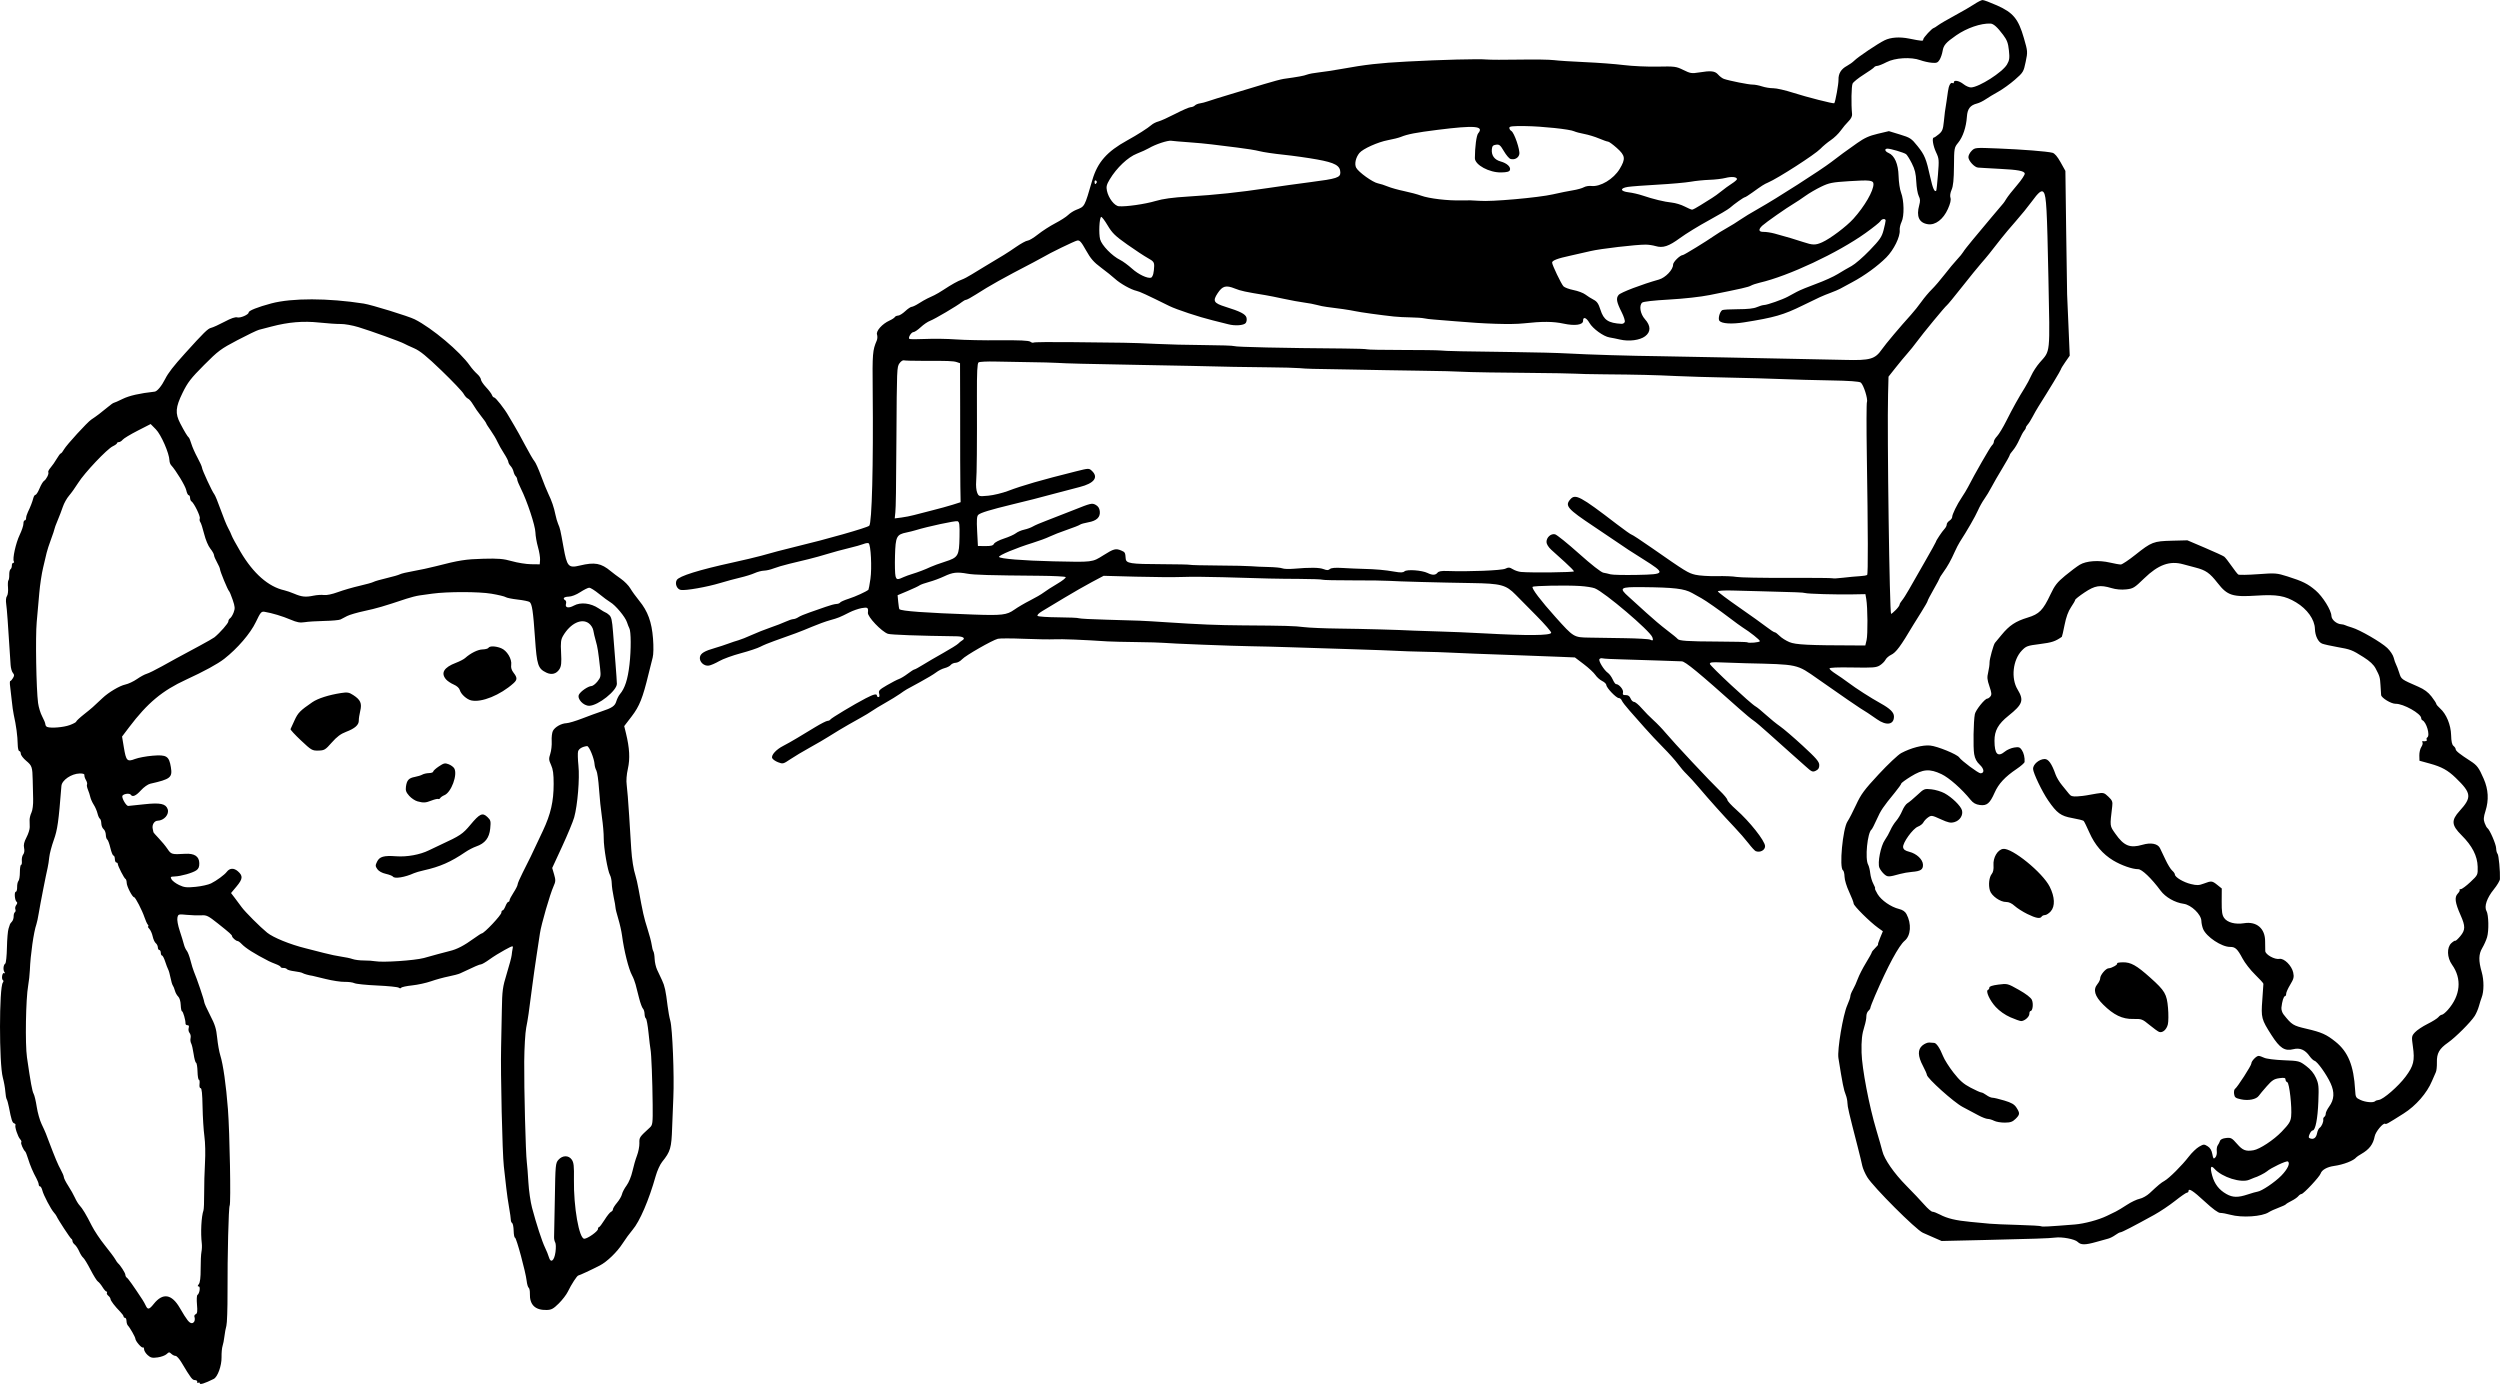 <?xml version="1.0" encoding="UTF-8" standalone="no"?>
<!-- Created with Inkscape (http://www.inkscape.org/) -->

<svg
   width="627.516mm"
   height="347.381mm"
   viewBox="0 0 627.516 347.381"
   version="1.1"
   id="svg5"
   xml:space="preserve"
   sodipodi:docname="vinylmusic.svg"
   inkscape:version="1.2 (dc2aeda, 2022-05-15)"
   xmlns:inkscape="http://www.inkscape.org/namespaces/inkscape"
   xmlns:sodipodi="http://sodipodi.sourceforge.net/DTD/sodipodi-0.dtd"
   xmlns="http://www.w3.org/2000/svg"
   xmlns:svg="http://www.w3.org/2000/svg"><sodipodi:namedview
     id="namedview7"
     pagecolor="#ffffff"
     bordercolor="#000000"
     borderopacity="0.25"
     inkscape:showpageshadow="2"
     inkscape:pageopacity="0.0"
     inkscape:pagecheckerboard="0"
     inkscape:deskcolor="#d1d1d1"
     inkscape:document-units="mm"
     showgrid="false"
     inkscape:zoom="0.19531951"
     inkscape:cx="872.92865"
     inkscape:cy="-2.5599081"
     inkscape:window-width="1463"
     inkscape:window-height="1027"
     inkscape:window-x="0"
     inkscape:window-y="25"
     inkscape:window-maximized="0"
     inkscape:current-layer="layer1" /><defs
     id="defs2" /><g
     inkscape:label="Calque 1"
     inkscape:groupmode="layer"
     id="layer1"
     transform="translate(1774.197,769.063)"><path
       style="fill:#000000;stroke-width:0.353"
       d="m -1724.051,-421.85 c 0,-0.199 -0.169,-0.258 -0.365,-0.13 -0.196,0.128 -0.317,0.029 -0.27,-0.221 0.047,-0.249 -0.217,-0.453 -0.587,-0.453 -0.652,5.4e-4 -1.015,-0.476 -3.372,-4.431 -0.541,-0.908 -1.209,-1.646 -1.483,-1.639 -0.274,0.007 -0.75,-0.227 -1.058,-0.519 -0.505,-0.48 -0.621,-0.473 -1.194,0.072 -0.349,0.332 -1.359,0.704 -2.246,0.827 -1.348,0.186 -1.757,0.093 -2.499,-0.57 -0.488,-0.436 -0.895,-1.092 -0.904,-1.457 -0.01,-0.366 -0.148,-0.579 -0.309,-0.474 -0.314,0.205 -1.861,-1.598 -1.876,-2.187 -0.01,-0.402 -1.379,-2.811 -1.881,-3.312 -0.18,-0.18 -0.337,-0.692 -0.348,-1.138 -0.011,-0.446 -0.179,-0.807 -0.373,-0.802 -0.194,0.005 -0.357,-0.143 -0.361,-0.328 0,-0.185 -0.375,-0.71 -0.823,-1.167 -1.368,-1.394 -2.443,-2.803 -2.459,-3.222 -0.01,-0.219 -0.256,-0.588 -0.551,-0.82 -0.295,-0.232 -0.453,-0.565 -0.351,-0.74 0.102,-0.175 0.051,-0.314 -0.112,-0.31 -0.164,0.004 -0.61,-0.501 -0.992,-1.122 -0.382,-0.621 -0.9,-1.247 -1.151,-1.39 -0.251,-0.143 -1.083,-1.472 -1.848,-2.953 -0.765,-1.481 -1.596,-2.846 -1.848,-3.034 -0.252,-0.188 -0.706,-0.904 -1.009,-1.591 -0.304,-0.687 -0.804,-1.448 -1.113,-1.691 -0.308,-0.243 -0.566,-0.647 -0.572,-0.899 -0.01,-0.251 -0.135,-0.506 -0.286,-0.567 -0.256,-0.103 -3.396,-4.901 -3.711,-5.67 -0.079,-0.192 -0.369,-0.597 -0.645,-0.899 -0.764,-0.837 -2.629,-4.39 -2.916,-5.557 -0.14,-0.569 -0.401,-1.031 -0.58,-1.027 -0.179,0.005 -0.33,-0.217 -0.337,-0.492 -0.01,-0.275 -0.258,-0.944 -0.557,-1.486 -0.857,-1.55 -1.598,-3.294 -2.125,-5.004 -0.267,-0.867 -0.575,-1.653 -0.684,-1.747 -0.488,-0.421 -1.224,-2.108 -1.016,-2.327 0.127,-0.133 0,-0.488 -0.278,-0.788 -0.574,-0.615 -1.409,-3.141 -1.173,-3.546 0.085,-0.146 -0.065,-0.343 -0.333,-0.438 -0.475,-0.169 -0.693,-0.845 -1.319,-4.092 -0.168,-0.87 -0.414,-1.749 -0.547,-1.952 -0.133,-0.204 -0.288,-1.073 -0.344,-1.931 -0.056,-0.858 -0.34,-2.441 -0.631,-3.519 -0.948,-3.511 -0.938,-22.638 0.013,-23.844 0.197,-0.25 0.199,-0.497 0,-0.611 -0.18,-0.105 -0.261,-0.592 -0.18,-1.081 0.082,-0.498 0.311,-0.795 0.519,-0.673 0.241,0.141 0.259,0.045 0.05,-0.27 -0.387,-0.584 -0.262,-1.815 0.215,-2.129 0.188,-0.124 0.376,-1.937 0.418,-4.029 0.042,-2.092 0.224,-4.223 0.403,-4.734 0.18,-0.512 0.342,-1.01 0.361,-1.107 0.019,-0.098 0.238,-0.392 0.488,-0.655 0.25,-0.263 0.445,-0.854 0.433,-1.313 -0.012,-0.46 0.128,-0.933 0.311,-1.053 0.183,-0.119 0.236,-0.45 0.118,-0.734 -0.117,-0.284 -0.01,-0.771 0.23,-1.08 0.279,-0.354 0.312,-0.648 0.091,-0.792 -0.477,-0.309 -0.657,-2.515 -0.206,-2.526 0.197,-0.005 0.345,-0.533 0.329,-1.173 -0.016,-0.64 0.134,-1.335 0.333,-1.545 0.199,-0.209 0.36,-1.198 0.358,-2.197 0,-0.999 0.13,-1.819 0.294,-1.824 0.164,-0.004 0.252,-0.467 0.194,-1.028 -0.057,-0.561 0.101,-1.28 0.351,-1.598 0.28,-0.355 0.363,-0.982 0.216,-1.631 -0.172,-0.759 0,-1.502 0.601,-2.652 0.462,-0.879 0.829,-2.038 0.816,-2.577 -0.013,-0.538 -0.024,-1.36 -0.034,-1.825 0,-0.465 0.207,-1.293 0.472,-1.84 0.281,-0.58 0.457,-1.996 0.421,-3.399 -0.034,-1.323 -0.087,-3.437 -0.109,-4.698 -0.074,-3.354 -0.178,-3.665 -1.641,-4.886 -0.733,-0.611 -1.34,-1.413 -1.349,-1.78 -0.01,-0.368 -0.18,-0.665 -0.381,-0.66 -0.201,0.005 -0.377,-0.742 -0.393,-1.666 -0.036,-2.12 -0.388,-4.756 -0.998,-7.474 -0.151,-0.675 -0.374,-2.258 -0.495,-3.516 -0.121,-1.259 -0.307,-2.882 -0.413,-3.607 -0.106,-0.725 -0.085,-1.321 0.046,-1.324 0.131,-0.003 0.436,-0.341 0.678,-0.751 0.36,-0.611 0.354,-0.842 -0.033,-1.289 -0.261,-0.299 -0.516,-1.193 -0.567,-1.987 -0.691,-10.855 -0.919,-14.007 -1.105,-15.275 -0.132,-0.903 -0.058,-1.706 0.185,-2.015 0.223,-0.283 0.343,-1.231 0.267,-2.106 -0.076,-0.875 -0.03,-1.705 0.102,-1.844 0.132,-0.139 0.227,-0.772 0.211,-1.408 -0.016,-0.635 0.127,-1.257 0.318,-1.382 0.191,-0.125 0.339,-0.535 0.33,-0.911 -0.01,-0.376 0.151,-0.689 0.356,-0.694 0.205,-0.005 0.273,-0.164 0.149,-0.353 -0.398,-0.608 0.488,-4.627 1.471,-6.675 0.525,-1.094 0.945,-2.356 0.934,-2.806 -0.011,-0.449 0.138,-0.821 0.332,-0.826 0.194,-0.005 0.346,-0.262 0.338,-0.572 -0.01,-0.31 0.194,-0.99 0.448,-1.511 0.627,-1.286 1.124,-2.569 1.367,-3.53 0.111,-0.44 0.359,-0.803 0.551,-0.808 0.192,-0.005 0.644,-0.726 1.006,-1.602 0.362,-0.876 0.864,-1.723 1.116,-1.881 0.594,-0.372 1.312,-1.829 1.079,-2.187 -0.1,-0.152 0.163,-0.672 0.584,-1.154 0.42,-0.483 1.114,-1.482 1.542,-2.22 0.427,-0.739 0.889,-1.346 1.025,-1.349 0.136,-0.003 0.506,-0.469 0.821,-1.036 0.6,-1.077 5.845,-6.807 6.817,-7.447 1.242,-0.818 2.631,-1.867 3.977,-3.002 0.78,-0.657 1.531,-1.198 1.669,-1.202 0.138,-0.003 1.143,-0.446 2.233,-0.984 1.662,-0.82 4.269,-1.412 8.041,-1.827 0.629,-0.069 1.746,-1.418 2.63,-3.177 0.768,-1.528 2.063,-3.199 4.985,-6.433 4.72,-5.225 5.733,-6.217 6.537,-6.402 0.486,-0.112 1.997,-0.797 3.358,-1.522 1.661,-0.886 2.719,-1.248 3.219,-1.103 0.758,0.22 2.874,-0.698 2.86,-1.241 -0.011,-0.447 2.295,-1.367 5.69,-2.27 5.168,-1.375 14.224,-1.358 23.191,0.042 1.954,0.305 11.264,3.179 12.797,3.951 4.356,2.192 11.382,8.095 13.867,11.652 0.466,0.668 1.274,1.588 1.793,2.045 0.52,0.457 0.952,1.093 0.96,1.411 0.01,0.319 0.587,1.19 1.286,1.935 0.699,0.745 1.368,1.631 1.485,1.968 0.117,0.337 0.362,0.608 0.543,0.604 0.37,-0.009 2.66,2.915 3.607,4.608 0.341,0.609 1.005,1.733 1.475,2.498 0.47,0.764 1.683,2.957 2.695,4.872 1.012,1.915 2.066,3.726 2.342,4.024 0.276,0.298 1.021,1.947 1.654,3.664 0.633,1.717 1.457,3.749 1.831,4.516 0.843,1.728 1.419,3.42 1.786,5.248 0.155,0.772 0.452,1.797 0.658,2.277 0.515,1.198 0.56,1.389 1.374,5.922 0.871,4.845 1.232,5.248 4.086,4.56 3.749,-0.904 5.346,-0.61 7.792,1.434 0.499,0.417 1.635,1.268 2.524,1.892 0.889,0.624 1.949,1.705 2.354,2.402 0.406,0.697 1.413,2.094 2.24,3.105 2.161,2.643 3.142,5.329 3.464,9.487 0.159,2.046 0.124,3.992 -0.086,4.766 -0.195,0.719 -0.663,2.586 -1.04,4.148 -1.449,5.997 -2.277,8.078 -4.224,10.617 l -1.879,2.45 0.445,1.826 c 0.899,3.691 1.041,6.347 0.476,8.871 -0.332,1.481 -0.447,3.03 -0.3,4.032 0.131,0.895 0.411,4.402 0.623,7.793 0.211,3.391 0.443,7.117 0.516,8.28 0.161,2.589 0.587,5.278 1.056,6.678 0.194,0.577 0.551,2.156 0.795,3.509 1.039,5.761 1.356,7.17 2.213,9.825 0.497,1.54 0.979,3.369 1.07,4.065 0.091,0.695 0.284,1.446 0.429,1.668 0.145,0.222 0.286,1.077 0.314,1.9 0.031,0.823 0.308,2.046 0.623,2.717 0.315,0.671 0.868,1.848 1.229,2.616 0.68,1.444 0.93,2.601 1.405,6.493 0.153,1.258 0.457,2.917 0.676,3.688 0.539,1.903 1.011,13.781 0.764,19.213 -0.11,2.429 -0.247,5.847 -0.303,7.595 -0.165,5.139 -0.423,6.024 -2.516,8.615 -0.517,0.641 -1.243,2.238 -1.612,3.551 -1.698,6.032 -4.016,11.424 -5.807,13.506 -0.676,0.786 -1.799,2.321 -2.495,3.411 -1.362,2.133 -3.905,4.597 -5.708,5.53 -2.024,1.048 -5.143,2.498 -5.402,2.513 -0.319,0.017 -1.766,2.245 -2.637,4.057 -0.361,0.753 -1.387,2.089 -2.278,2.969 -1.355,1.339 -1.85,1.606 -3.023,1.636 -2.905,0.073 -4.312,-1.292 -4.229,-4.106 0.021,-0.692 -0.115,-1.357 -0.302,-1.477 -0.187,-0.121 -0.417,-0.909 -0.512,-1.752 -0.25,-2.215 -2.577,-10.823 -2.923,-10.815 -0.161,0.004 -0.313,-0.777 -0.337,-1.735 -0.024,-0.958 -0.195,-1.831 -0.379,-1.938 -0.184,-0.108 -0.333,-0.471 -0.33,-0.806 0,-0.336 -0.193,-1.717 -0.435,-3.07 -0.242,-1.353 -0.56,-3.568 -0.707,-4.923 -0.147,-1.355 -0.423,-3.809 -0.614,-5.454 -0.374,-3.222 -0.841,-23.44 -0.687,-29.802 0.052,-2.136 0.135,-6.347 0.186,-9.356 0.084,-4.987 0.194,-5.803 1.239,-9.206 0.631,-2.054 1.184,-4.132 1.229,-4.619 0.045,-0.486 0.157,-1.241 0.247,-1.677 0.161,-0.774 0.116,-0.766 -1.962,0.349 -1.17,0.628 -2.898,1.701 -3.84,2.385 -0.942,0.684 -1.914,1.248 -2.16,1.254 -0.384,0.01 -1.455,0.473 -5.239,2.266 -0.384,0.182 -1.688,0.527 -2.898,0.767 -1.21,0.24 -3.182,0.783 -4.381,1.205 -1.199,0.423 -3.333,0.889 -4.743,1.037 -1.41,0.148 -2.648,0.414 -2.752,0.592 -0.11,0.188 -0.365,0.184 -0.612,-0.011 -0.233,-0.184 -2.671,-0.433 -5.417,-0.555 -2.747,-0.122 -5.321,-0.386 -5.721,-0.587 -0.4,-0.201 -1.492,-0.347 -2.428,-0.323 -0.935,0.024 -3.102,-0.305 -4.814,-0.73 -1.712,-0.425 -3.19,-0.782 -3.283,-0.793 -0.786,-0.094 -2.186,-0.481 -2.477,-0.685 -0.198,-0.138 -1.112,-0.34 -2.032,-0.45 -0.92,-0.11 -1.769,-0.346 -1.887,-0.526 -0.118,-0.18 -0.522,-0.319 -0.898,-0.31 -0.377,0.01 -0.688,-0.103 -0.691,-0.249 0,-0.147 -0.528,-0.461 -1.165,-0.7 -0.637,-0.238 -1.461,-0.589 -1.833,-0.779 -3.589,-1.841 -5.799,-3.24 -6.82,-4.318 -0.38,-0.401 -0.836,-0.726 -1.014,-0.721 -0.368,0.009 -1.353,-0.859 -1.362,-1.201 -0.01,-0.317 -0.545,-0.799 -3.589,-3.22 -2.377,-1.891 -2.817,-2.108 -4.101,-2.024 -0.791,0.052 -2.425,-1.2e-4 -3.631,-0.115 -2.154,-0.205 -2.197,-0.193 -2.398,0.706 -0.122,0.542 0.116,1.884 0.581,3.293 0.432,1.308 0.905,2.851 1.05,3.43 0.145,0.579 0.467,1.285 0.715,1.57 0.248,0.285 0.669,1.386 0.936,2.447 0.267,1.061 0.654,2.321 0.861,2.801 0.735,1.709 2.57,7.119 2.582,7.615 0.01,0.278 0.679,1.786 1.494,3.352 1.216,2.338 1.532,3.35 1.762,5.656 0.155,1.545 0.505,3.517 0.779,4.384 0.718,2.27 1.455,7.462 1.922,13.538 0.452,5.884 0.77,23.611 0.434,24.187 -0.274,0.47 -0.569,12.446 -0.538,21.867 0.013,3.978 -0.116,7.714 -0.286,8.3 -0.17,0.587 -0.391,1.783 -0.491,2.659 -0.1,0.876 -0.311,1.964 -0.47,2.417 -0.159,0.453 -0.273,1.727 -0.253,2.829 0.038,2.122 -0.983,4.944 -1.966,5.433 -2.294,1.14 -3.491,1.513 -3.501,1.091 z m -1.326,-15.638 c 0.104,-0.294 0.101,-0.75 -0.01,-1.013 -0.109,-0.263 0.034,-0.574 0.316,-0.691 0.398,-0.164 0.47,-0.709 0.319,-2.419 -0.107,-1.214 -0.058,-2.299 0.118,-2.411 0.538,-0.352 0.803,-2.151 0.315,-2.138 -0.324,0.008 -0.315,-0.14 0.034,-0.584 0.308,-0.392 0.464,-1.691 0.454,-3.806 -0.01,-1.766 0.082,-3.69 0.2,-4.275 0.118,-0.585 0.157,-1.538 0.086,-2.119 -0.326,-2.681 -0.117,-6.795 0.423,-8.304 0.105,-0.294 0.182,-2.201 0.171,-4.239 -0.011,-2.038 0.083,-5.488 0.208,-7.667 0.134,-2.328 0.073,-5.092 -0.149,-6.701 -0.207,-1.506 -0.415,-4.842 -0.46,-7.412 -0.058,-3.284 -0.203,-4.671 -0.485,-4.664 -0.246,0.006 -0.352,-0.402 -0.274,-1.052 0.07,-0.584 0,-1.059 -0.163,-1.055 -0.16,0.004 -0.315,-0.932 -0.344,-2.079 -0.029,-1.148 -0.195,-2.136 -0.369,-2.196 -0.174,-0.06 -0.449,-1.051 -0.61,-2.202 -0.162,-1.151 -0.44,-2.349 -0.618,-2.662 -0.178,-0.313 -0.242,-0.916 -0.143,-1.339 0.099,-0.423 -0.015,-0.994 -0.256,-1.269 -0.24,-0.275 -0.341,-0.827 -0.225,-1.228 0.147,-0.506 0.055,-0.724 -0.303,-0.715 -0.282,0.007 -0.503,-0.186 -0.491,-0.429 0.04,-0.79 -0.614,-3.072 -0.879,-3.066 -0.142,0.004 -0.286,-0.704 -0.321,-1.573 -0.038,-0.946 -0.294,-1.799 -0.638,-2.126 -0.316,-0.3 -0.687,-0.969 -0.824,-1.486 -0.137,-0.517 -0.372,-1.095 -0.522,-1.285 -0.15,-0.19 -0.408,-1.051 -0.573,-1.913 -0.165,-0.862 -0.429,-1.808 -0.588,-2.103 -0.159,-0.295 -0.505,-1.205 -0.77,-2.023 -0.265,-0.818 -0.615,-1.484 -0.777,-1.48 -0.163,0.004 -0.304,-0.31 -0.314,-0.698 -0.01,-0.388 -0.176,-0.701 -0.37,-0.696 -0.194,0.005 -0.36,-0.289 -0.369,-0.653 -0.01,-0.364 -0.243,-0.84 -0.519,-1.058 -0.276,-0.218 -0.627,-0.983 -0.778,-1.7 -0.152,-0.717 -0.532,-1.575 -0.846,-1.907 -0.313,-0.332 -0.446,-0.606 -0.295,-0.61 0.151,-0.004 0.112,-0.201 -0.087,-0.439 -0.199,-0.238 -0.571,-1.062 -0.827,-1.832 -0.574,-1.727 -2.293,-5.059 -2.605,-5.051 -0.435,0.011 -1.84,-2.697 -1.862,-3.589 -0.012,-0.491 -0.15,-0.942 -0.307,-1.003 -0.326,-0.127 -1.918,-3.234 -1.931,-3.77 0,-0.196 -0.168,-0.352 -0.361,-0.348 -0.194,0.005 -0.363,-0.388 -0.375,-0.873 -0.012,-0.485 -0.17,-0.878 -0.35,-0.873 -0.18,0.005 -0.53,-0.857 -0.778,-1.915 -0.247,-1.058 -0.601,-2.011 -0.784,-2.118 -0.184,-0.107 -0.345,-0.642 -0.359,-1.189 -0.014,-0.547 -0.268,-1.186 -0.565,-1.42 -0.297,-0.234 -0.551,-0.873 -0.565,-1.42 -0.014,-0.547 -0.174,-1.081 -0.356,-1.187 -0.182,-0.106 -0.452,-0.704 -0.601,-1.329 -0.149,-0.625 -0.573,-1.608 -0.943,-2.184 -0.37,-0.577 -0.757,-1.44 -0.86,-1.919 -0.103,-0.479 -0.373,-1.316 -0.601,-1.861 -0.227,-0.544 -0.329,-1.134 -0.226,-1.31 0.103,-0.176 -0.017,-0.676 -0.276,-1.11 -0.255,-0.434 -0.428,-0.989 -0.385,-1.233 0.051,-0.289 -0.363,-0.432 -1.189,-0.411 -2.084,0.053 -4.464,1.681 -4.578,3.132 -0.702,8.961 -0.987,10.987 -1.906,13.544 -0.542,1.51 -1.057,3.461 -1.143,4.337 -0.086,0.876 -0.27,2.071 -0.409,2.657 -0.426,1.8 -1.855,9.102 -2.221,11.349 -0.19,1.169 -0.461,2.447 -0.601,2.838 -0.67,1.873 -1.493,7.652 -1.64,11.51 -0.041,1.069 -0.233,2.82 -0.427,3.893 -0.594,3.277 -0.782,14.656 -0.297,18.008 0.919,6.356 1.313,8.506 1.676,9.145 0.207,0.365 0.556,1.837 0.775,3.272 0.219,1.435 0.764,3.371 1.211,4.302 0.447,0.931 0.933,2.007 1.08,2.392 0.146,0.384 0.475,1.25 0.73,1.922 1.586,4.185 2.316,5.924 2.999,7.145 0.424,0.758 0.777,1.605 0.784,1.882 0.01,0.277 0.505,1.26 1.106,2.184 0.601,0.924 1.356,2.267 1.677,2.983 0.321,0.717 0.836,1.568 1.144,1.891 0.735,0.772 1.706,2.389 3.089,5.143 0.619,1.232 2.088,3.436 3.265,4.898 1.177,1.462 2.349,3.032 2.605,3.489 0.256,0.457 0.562,0.908 0.681,1.002 0.579,0.458 1.862,2.456 1.873,2.917 0.01,0.287 0.179,0.619 0.382,0.738 0.31,0.181 1.622,2.033 3.927,5.541 0.251,0.382 0.62,1.047 0.819,1.479 0.492,1.063 0.865,0.98 2,-0.443 2.274,-2.852 4.499,-2.51 6.54,1.006 1.81,3.118 2.385,3.838 3.053,3.821 0.246,-0.006 0.533,-0.252 0.638,-0.545 z m 90.606,-17.274 c 0.15,-1.122 0.119,-2.153 -0.073,-2.464 -0.182,-0.294 -0.305,-0.933 -0.275,-1.419 0.031,-0.486 0.116,-4.836 0.192,-9.666 0.13,-8.344 0.175,-8.825 0.901,-9.639 1.034,-1.158 2.557,-1.174 3.345,-0.034 0.502,0.726 0.594,1.569 0.543,5.015 -0.101,6.883 1.303,14.871 2.607,14.838 0.84,-0.021 3.442,-1.876 3.428,-2.443 -0.01,-0.256 0.11,-0.469 0.258,-0.473 0.149,-0.004 0.776,-0.823 1.394,-1.822 0.618,-0.998 1.347,-1.907 1.62,-2.02 0.273,-0.113 0.491,-0.397 0.485,-0.633 -0.01,-0.235 0.458,-0.98 1.03,-1.654 0.572,-0.675 1.128,-1.63 1.234,-2.124 0.106,-0.494 0.63,-1.485 1.163,-2.203 0.542,-0.73 1.188,-2.302 1.466,-3.566 0.273,-1.243 0.785,-3.011 1.139,-3.929 0.354,-0.918 0.627,-2.322 0.607,-3.119 -0.037,-1.477 -0.028,-1.488 2.619,-3.922 0.708,-0.651 0.756,-1.037 0.713,-5.755 -0.054,-5.903 -0.325,-12.862 -0.541,-13.867 -0.083,-0.386 -0.307,-2.25 -0.498,-4.142 -0.191,-1.892 -0.488,-3.521 -0.659,-3.621 -0.171,-0.1 -0.322,-0.617 -0.336,-1.148 -0.014,-0.532 -0.198,-1.132 -0.41,-1.333 -0.212,-0.202 -0.644,-1.374 -0.959,-2.605 -0.316,-1.231 -0.714,-2.79 -0.887,-3.465 -0.172,-0.675 -0.571,-1.697 -0.885,-2.271 -0.853,-1.557 -2.009,-6.151 -2.514,-9.994 -0.14,-1.064 -0.566,-2.959 -0.946,-4.211 -0.38,-1.252 -0.693,-2.515 -0.694,-2.806 0,-0.291 -0.206,-1.466 -0.455,-2.612 -0.249,-1.145 -0.468,-2.699 -0.487,-3.452 -0.019,-0.753 -0.21,-1.678 -0.424,-2.054 -0.608,-1.07 -1.609,-6.928 -1.586,-9.276 0.012,-1.165 -0.192,-3.542 -0.451,-5.282 -0.26,-1.74 -0.589,-4.929 -0.731,-7.087 -0.142,-2.157 -0.441,-4.244 -0.664,-4.636 -0.223,-0.392 -0.425,-1.081 -0.449,-1.529 -0.081,-1.497 -1.386,-4.666 -1.897,-4.604 -1.177,0.144 -2.055,0.662 -2.247,1.327 -0.114,0.395 -0.073,2.004 0.09,3.577 0.338,3.225 -0.214,9.94 -1.068,12.992 -0.294,1.052 -1.656,4.34 -3.026,7.306 l -2.491,5.393 0.476,1.617 c 0.417,1.416 0.401,1.785 -0.133,2.966 -0.896,1.983 -3.09,9.557 -3.422,11.821 -0.159,1.077 -0.557,3.712 -0.885,5.855 -0.328,2.143 -0.801,5.49 -1.05,7.437 -0.866,6.77 -1.067,8.156 -1.51,10.393 -0.245,1.237 -0.469,5.054 -0.497,8.482 -0.057,6.856 0.36,23.048 0.65,25.27 0.102,0.774 0.28,3.072 0.398,5.107 0.118,2.035 0.528,4.883 0.911,6.329 1.087,4.102 2.502,8.442 3.268,10.024 0.384,0.794 0.816,1.863 0.958,2.375 0.452,1.627 1.363,0.941 1.655,-1.246 z m -33.042,-73.831 c 1.253,-0.333 2.83,-0.771 3.504,-0.973 0.674,-0.202 2.007,-0.553 2.963,-0.779 1.868,-0.443 3.59,-1.339 6.196,-3.224 0.903,-0.654 1.741,-1.191 1.861,-1.194 0.619,-0.016 4.965,-4.631 4.949,-5.255 -0.01,-0.283 0.126,-0.519 0.297,-0.523 0.17,-0.004 0.495,-0.489 0.721,-1.077 0.226,-0.588 0.551,-1.073 0.722,-1.077 0.171,-0.004 0.306,-0.178 0.3,-0.385 -0.01,-0.208 0.449,-1.081 1.01,-1.942 0.561,-0.86 1.018,-1.774 1.017,-2.03 0,-0.256 0.572,-1.592 1.274,-2.968 1.736,-3.405 1.95,-3.847 5.089,-10.539 1.955,-4.169 2.683,-7.342 2.685,-11.713 0,-2.55 -0.154,-3.692 -0.648,-4.77 -0.578,-1.26 -0.599,-1.574 -0.195,-2.818 0.251,-0.77 0.409,-2.195 0.352,-3.167 -0.058,-0.972 0.076,-2.125 0.296,-2.562 0.494,-0.982 2.105,-1.901 3.421,-1.95 0.543,-0.021 2.324,-0.554 3.958,-1.187 1.634,-0.632 3.758,-1.41 4.72,-1.729 2.775,-0.918 3.469,-1.386 3.826,-2.578 0.184,-0.614 0.585,-1.413 0.892,-1.775 1.264,-1.493 1.978,-3.694 2.409,-7.428 0.427,-3.701 0.405,-8.417 -0.043,-9.157 -0.116,-0.191 -0.382,-0.869 -0.592,-1.507 -0.442,-1.341 -2.877,-4.259 -4.185,-5.015 -0.492,-0.285 -1.76,-1.222 -2.816,-2.083 -1.057,-0.861 -2.168,-1.559 -2.47,-1.552 -0.302,0.008 -1.311,0.509 -2.242,1.115 -1.031,0.671 -2.173,1.114 -2.922,1.132 -1.193,0.03 -1.598,0.47 -0.84,0.912 0.205,0.12 0.284,0.525 0.175,0.9 -0.283,0.978 0.634,1.178 1.988,0.434 1.683,-0.925 4.205,-0.644 6.203,0.69 0.879,0.587 1.68,1.066 1.78,1.063 0.099,-0.002 0.49,0.269 0.868,0.604 0.561,0.497 0.739,1.283 0.971,4.298 0.156,2.03 0.436,5.592 0.623,7.916 0.186,2.324 0.342,4.599 0.344,5.055 0.011,1.723 -4.684,5.465 -6.928,5.521 -1.463,0.037 -3.121,-1.755 -2.594,-2.802 0.42,-0.834 2.318,-2.128 3.155,-2.151 0.322,-0.009 0.993,-0.526 1.491,-1.148 0.82,-1.026 0.883,-1.334 0.669,-3.281 -0.467,-4.261 -0.637,-5.34 -1.086,-6.892 -0.251,-0.867 -0.53,-2.051 -0.621,-2.631 -0.092,-0.593 -0.575,-1.369 -1.102,-1.772 -1.807,-1.383 -4.656,-0.019 -6.481,3.103 -0.566,0.968 -0.648,1.669 -0.506,4.296 0.134,2.473 0.047,3.337 -0.407,4.07 -0.745,1.202 -1.968,1.529 -3.302,0.881 -2.093,-1.016 -2.37,-1.858 -2.837,-8.621 -0.469,-6.802 -0.739,-8.613 -1.355,-9.098 -0.227,-0.178 -1.576,-0.456 -2.999,-0.616 -1.423,-0.161 -2.779,-0.437 -3.015,-0.614 -0.236,-0.177 -1.841,-0.561 -3.567,-0.854 -3.147,-0.533 -11.043,-0.54 -14.873,-0.013 -0.967,0.133 -2.391,0.33 -3.165,0.439 -0.774,0.108 -2.273,0.486 -3.331,0.84 -5.678,1.896 -7.467,2.419 -10.477,3.061 -1.816,0.388 -3.787,0.961 -4.379,1.273 -0.592,0.312 -1.343,0.702 -1.667,0.867 -0.325,0.164 -2.147,0.329 -4.049,0.366 -1.902,0.037 -4.124,0.178 -4.937,0.313 -1.155,0.191 -1.929,0.052 -3.545,-0.64 -1.995,-0.855 -4.649,-1.655 -6.519,-1.965 -0.817,-0.135 -1.018,0.1 -2.187,2.554 -1.365,2.867 -4.61,6.647 -7.939,9.249 -1.644,1.285 -5.064,3.152 -9.546,5.212 -6.005,2.76 -9.73,5.869 -14.336,11.961 l -1.768,2.338 0.448,2.706 c 0.565,3.412 0.828,3.685 2.806,2.922 0.833,-0.322 2.83,-0.693 4.436,-0.826 3.492,-0.288 4.109,0.104 4.567,2.905 0.42,2.572 -0.103,2.988 -5.191,4.134 -0.575,0.129 -1.621,0.873 -2.326,1.652 -1.256,1.389 -2.115,1.767 -2.539,1.118 -0.341,-0.521 -2.133,-0.193 -2.145,0.393 -0.015,0.725 1.041,2.44 1.484,2.41 0.201,-0.013 2.023,-0.204 4.05,-0.423 4.004,-0.433 5.383,-0.144 5.858,1.23 0.452,1.308 -0.905,2.863 -2.532,2.904 -0.827,0.021 -1.436,1.012 -1.226,1.996 0.079,0.373 0.159,0.766 0.177,0.873 0.018,0.107 0.624,0.806 1.348,1.554 0.724,0.748 1.709,1.945 2.189,2.66 0.922,1.375 1.079,1.418 4.454,1.218 2.301,-0.137 3.482,0.644 3.525,2.33 0.024,0.944 -0.175,1.429 -0.748,1.825 -0.945,0.654 -3.855,1.476 -5.444,1.536 -1.047,0.04 -1.12,0.111 -0.763,0.739 0.217,0.382 1.066,1.016 1.887,1.409 1.268,0.607 1.891,0.676 4.146,0.456 1.46,-0.142 3.203,-0.531 3.873,-0.864 1.397,-0.693 3.382,-2.152 3.943,-2.898 0.734,-0.976 1.79,-1.025 2.804,-0.133 1.306,1.15 1.233,1.907 -0.368,3.822 l -1.363,1.63 0.894,1.166 c 0.492,0.641 1.29,1.712 1.773,2.379 0.87,1.201 4.684,5.016 6.402,6.403 1.536,1.24 5.759,2.958 9.618,3.913 1.074,0.266 3.152,0.797 4.617,1.181 1.465,0.384 3.461,0.803 4.435,0.932 0.974,0.129 2.222,0.397 2.773,0.596 0.551,0.199 1.826,0.36 2.832,0.357 1.006,-0.002 2.302,0.085 2.88,0.193 1.848,0.348 9.806,-0.182 12.168,-0.809 z m -7.75,-20.43 c -0.125,-0.191 -0.929,-0.505 -1.787,-0.699 -0.96,-0.216 -1.781,-0.671 -2.135,-1.182 -0.513,-0.741 -0.521,-0.942 -0.075,-1.86 0.626,-1.29 1.695,-1.595 4.801,-1.368 2.72,0.199 5.981,-0.393 8.205,-1.489 0.767,-0.378 2.101,-1.013 2.964,-1.411 4.889,-2.254 5.536,-2.687 7.457,-4.989 2.357,-2.825 3.042,-3.14 4.278,-1.965 0.835,0.794 0.89,1.022 0.703,2.909 -0.234,2.351 -1.313,3.723 -3.528,4.483 -0.715,0.245 -1.924,0.871 -2.687,1.391 -3.667,2.497 -6.397,3.697 -10.47,4.605 -0.965,0.215 -2.069,0.535 -2.452,0.71 -2.235,1.023 -4.884,1.458 -5.271,0.865 z m 6.169,-18.893 c -0.619,-0.162 -1.563,-0.79 -2.099,-1.395 -0.778,-0.879 -0.941,-1.343 -0.81,-2.302 0.221,-1.62 0.711,-2.155 2.232,-2.436 0.705,-0.131 1.554,-0.394 1.886,-0.586 0.332,-0.192 1.082,-0.361 1.667,-0.376 0.585,-0.015 1.059,-0.184 1.054,-0.375 0,-0.192 0.632,-0.776 1.415,-1.298 1.264,-0.844 1.542,-0.905 2.47,-0.548 0.575,0.221 1.208,0.689 1.407,1.039 0.888,1.563 -0.752,6.018 -2.475,6.723 -0.455,0.186 -0.928,0.512 -1.052,0.724 -0.124,0.212 -0.346,0.316 -0.493,0.23 -0.147,-0.086 -0.886,0.082 -1.642,0.373 -1.579,0.608 -2.007,0.635 -3.559,0.228 z m -29.261,-15.292 c -1.51,-1.422 -2.69,-2.702 -2.621,-2.845 0.068,-0.143 0.527,-1.143 1.018,-2.223 0.851,-1.872 1.391,-2.421 4.449,-4.524 1.382,-0.951 4.122,-1.829 7.189,-2.304 1.608,-0.249 2.027,-0.18 3.087,0.507 1.829,1.186 2.217,2.069 1.756,3.986 -0.21,0.872 -0.372,1.956 -0.361,2.408 0.028,1.1 -0.988,2.001 -3.199,2.837 -1.331,0.503 -2.305,1.232 -3.579,2.677 -1.632,1.851 -1.86,1.988 -3.371,2.026 -1.545,0.039 -1.749,-0.08 -4.367,-2.545 z m 42.731,-10.047 c -1.12,-0.258 -2.567,-1.561 -2.845,-2.561 -0.15,-0.541 -0.726,-1.071 -1.545,-1.424 -0.718,-0.309 -1.588,-0.894 -1.934,-1.3 -1.368,-1.605 -0.528,-3.003 2.499,-4.155 0.926,-0.352 1.958,-0.887 2.293,-1.188 1.385,-1.242 3.2,-2.14 4.383,-2.17 0.693,-0.018 1.354,-0.193 1.469,-0.39 0.299,-0.512 1.754,-0.48 3.168,0.07 1.476,0.573 2.783,2.733 2.552,4.217 -0.104,0.668 0.091,1.311 0.594,1.956 0.958,1.229 0.957,1.754 0,2.621 -3.311,2.988 -8.056,4.918 -10.631,4.324 z m -100.768,6.193 c 0.9,-0.332 1.632,-0.728 1.629,-0.88 0,-0.152 0.888,-0.983 1.982,-1.846 1.87,-1.476 2.396,-1.938 4.596,-4.038 1.518,-1.45 4.316,-3.112 5.746,-3.415 0.755,-0.16 2.072,-0.777 2.926,-1.373 0.855,-0.595 1.951,-1.19 2.437,-1.322 0.486,-0.132 2.214,-0.983 3.841,-1.89 2.985,-1.665 3.415,-1.899 9.399,-5.114 1.819,-0.977 3.518,-1.949 3.775,-2.16 1.412,-1.158 3.492,-3.532 3.481,-3.973 -0.01,-0.28 0.192,-0.642 0.442,-0.803 0.25,-0.162 0.651,-0.818 0.891,-1.459 0.377,-1.006 0.344,-1.44 -0.243,-3.17 -0.374,-1.102 -0.782,-2.081 -0.906,-2.175 -0.307,-0.231 -2.265,-4.967 -2.279,-5.511 -0.01,-0.238 -0.343,-1.018 -0.75,-1.732 -0.406,-0.714 -0.744,-1.524 -0.751,-1.799 -0.01,-0.276 -0.425,-1.015 -0.93,-1.643 -0.532,-0.662 -1.184,-2.217 -1.552,-3.699 -0.349,-1.407 -0.78,-2.732 -0.956,-2.946 -0.177,-0.214 -0.235,-0.632 -0.129,-0.929 0.188,-0.53 -1.476,-3.921 -2.105,-4.288 -0.175,-0.102 -0.327,-0.494 -0.336,-0.871 -0.01,-0.376 -0.169,-0.681 -0.354,-0.676 -0.185,0.005 -0.459,-0.561 -0.607,-1.258 -0.231,-1.079 -2.578,-4.951 -3.813,-6.291 -0.211,-0.229 -0.393,-0.761 -0.403,-1.182 -0.045,-1.769 -2.093,-6.457 -3.4,-7.783 l -1.319,-1.338 -3.284,1.679 c -1.806,0.924 -3.49,1.94 -3.741,2.26 -0.252,0.319 -0.676,0.586 -0.943,0.592 -0.267,0.007 -0.483,0.132 -0.479,0.279 0,0.147 -0.468,0.491 -1.049,0.766 -1.448,0.685 -7.111,6.672 -8.685,9.183 -0.708,1.129 -1.744,2.579 -2.302,3.221 -0.558,0.643 -1.256,1.893 -1.552,2.778 -0.295,0.885 -0.891,2.442 -1.323,3.46 -0.432,1.018 -0.783,1.967 -0.779,2.109 0,0.142 -0.387,1.313 -0.869,2.602 -0.481,1.289 -0.98,2.823 -1.108,3.408 -0.128,0.586 -0.524,2.263 -0.88,3.728 -0.356,1.465 -0.789,4.334 -0.961,6.376 -0.172,2.042 -0.462,5.305 -0.643,7.25 -0.34,3.648 -0.121,16.836 0.338,20.312 0.143,1.08 0.61,2.61 1.039,3.4 0.429,0.79 0.785,1.668 0.792,1.951 0.01,0.283 0.213,0.589 0.458,0.68 0.967,0.362 4.11,0.1 5.66,-0.472 z m 63.818,-32.649 c 0.642,0.097 2.032,-0.193 3.51,-0.734 1.346,-0.493 3.781,-1.199 5.412,-1.57 1.63,-0.371 3.21,-0.815 3.511,-0.985 0.301,-0.171 1.789,-0.6 3.306,-0.954 1.517,-0.354 3.012,-0.785 3.321,-0.959 0.309,-0.174 1.827,-0.536 3.373,-0.803 1.546,-0.268 4.073,-0.813 5.616,-1.211 5.849,-1.51 7.494,-1.77 11.951,-1.887 3.78,-0.099 5.039,0.008 7.176,0.613 1.425,0.404 3.578,0.746 4.783,0.762 l 2.192,0.028 0.08,-1.111 c 0.044,-0.611 -0.191,-2.057 -0.522,-3.214 -0.331,-1.157 -0.62,-2.816 -0.642,-3.687 -0.043,-1.712 -2.096,-7.919 -3.617,-10.934 -0.517,-1.026 -0.946,-2.081 -0.953,-2.345 -0.01,-0.264 -0.179,-0.639 -0.382,-0.832 -0.203,-0.194 -0.45,-0.717 -0.548,-1.164 -0.097,-0.447 -0.427,-1.074 -0.733,-1.395 -0.305,-0.321 -0.56,-0.791 -0.567,-1.045 -0.01,-0.254 -0.504,-1.218 -1.105,-2.142 -0.601,-0.924 -1.346,-2.245 -1.655,-2.936 -0.309,-0.691 -1.059,-1.953 -1.667,-2.806 -0.607,-0.853 -1.118,-1.661 -1.134,-1.797 -0.016,-0.135 -0.59,-0.947 -1.274,-1.803 -0.685,-0.856 -1.587,-2.151 -2.006,-2.878 -0.419,-0.727 -1,-1.406 -1.292,-1.51 -0.292,-0.104 -0.784,-0.649 -1.094,-1.212 -0.309,-0.563 -2.791,-3.173 -5.515,-5.799 -3.766,-3.631 -5.423,-4.979 -6.915,-5.626 -1.079,-0.468 -2.204,-0.991 -2.499,-1.163 -0.808,-0.469 -8.352,-3.191 -11.459,-4.135 -1.501,-0.456 -3.495,-0.813 -4.431,-0.793 -0.936,0.02 -3.373,-0.143 -5.417,-0.361 -4.017,-0.429 -7.707,-0.121 -11.973,0.998 -1.253,0.329 -2.673,0.699 -3.155,0.822 -0.482,0.123 -2.914,1.293 -5.404,2.6 -4.187,2.197 -4.818,2.668 -8.396,6.261 -3.301,3.316 -4.09,4.339 -5.382,6.977 -1.765,3.604 -1.882,5.135 -0.584,7.639 1.05,2.025 1.841,3.335 2.149,3.561 0.128,0.094 0.42,0.805 0.649,1.58 0.229,0.775 0.92,2.335 1.536,3.467 0.615,1.132 1.124,2.259 1.13,2.505 0.014,0.547 2.565,6.06 3.095,6.688 0.21,0.248 0.921,1.977 1.581,3.842 0.66,1.865 1.504,3.937 1.874,4.606 0.371,0.669 0.777,1.532 0.903,1.918 0.126,0.386 1.13,2.23 2.232,4.097 3.204,5.431 6.983,8.75 10.981,9.644 0.558,0.125 1.68,0.511 2.492,0.858 1.876,0.802 2.858,0.902 4.826,0.494 0.869,-0.18 2.058,-0.255 2.643,-0.166 z m 440.185,162.372 c -0.686,-0.7 -3.954,-1.318 -5.695,-1.076 -1.301,0.181 -5.473,0.322 -17.875,0.606 l -10.581,0.242 -1.962,-0.855 c -1.079,-0.47 -2.318,-1.016 -2.753,-1.212 -1.766,-0.797 -12.416,-11.448 -13.948,-13.949 -0.555,-0.906 -1.119,-2.201 -1.254,-2.877 -0.134,-0.676 -0.65,-2.807 -1.147,-4.735 -2.248,-8.735 -2.546,-10.01 -2.572,-11.005 -0.015,-0.582 -0.193,-1.466 -0.397,-1.963 -0.532,-1.299 -0.844,-2.854 -1.868,-9.318 -0.327,-2.062 1.149,-10.869 2.223,-13.267 0.434,-0.969 0.784,-1.991 0.776,-2.272 -0.01,-0.28 0.279,-1.012 0.635,-1.626 0.356,-0.614 0.909,-1.838 1.227,-2.719 0.319,-0.881 1.239,-2.683 2.046,-4.003 0.807,-1.32 1.464,-2.51 1.46,-2.643 0,-0.134 0.389,-0.628 0.873,-1.099 0.483,-0.471 0.8,-0.855 0.704,-0.852 -0.096,0.002 0.137,-0.751 0.518,-1.674 l 0.693,-1.679 -1.21,-0.867 c -2.036,-1.458 -6.106,-5.499 -6.12,-6.077 -0.01,-0.3 -0.517,-1.618 -1.133,-2.93 -0.635,-1.354 -1.134,-2.997 -1.155,-3.803 -0.02,-0.78 -0.197,-1.513 -0.394,-1.628 -0.983,-0.574 -0.06,-10.478 1.142,-12.26 0.4,-0.593 1.37,-2.471 2.156,-4.173 1.224,-2.653 2.035,-3.749 5.673,-7.667 2.335,-2.514 4.876,-4.906 5.648,-5.315 2.467,-1.307 5.383,-2.069 7.257,-1.895 1.805,0.168 6.8,2.21 7.303,2.986 0.519,0.799 4.813,3.999 5.349,3.985 1.032,-0.026 0.933,-1.107 -0.197,-2.157 -0.786,-0.731 -1.196,-1.51 -1.397,-2.654 -0.289,-1.643 -0.176,-8.292 0.17,-10.045 0.199,-1.008 2.497,-3.874 3.118,-3.89 0.2,-0.005 0.557,-0.254 0.793,-0.554 0.347,-0.441 0.3,-0.923 -0.252,-2.533 -0.57,-1.664 -0.621,-2.239 -0.312,-3.522 0.203,-0.843 0.358,-1.969 0.344,-2.503 -0.02,-0.801 1.016,-4.525 1.362,-4.893 0.055,-0.058 0.793,-0.949 1.64,-1.98 1.975,-2.402 3.521,-3.428 6.559,-4.353 2.919,-0.889 3.846,-1.829 5.729,-5.814 1.07,-2.264 1.681,-3.046 3.674,-4.696 1.315,-1.089 2.968,-2.329 3.675,-2.754 1.63,-0.981 4.763,-1.204 7.604,-0.54 1.158,0.271 2.377,0.485 2.709,0.477 0.332,-0.008 1.977,-1.106 3.655,-2.44 4.058,-3.225 4.549,-3.414 9.174,-3.53 l 3.872,-0.098 4.389,1.869 c 2.414,1.028 4.602,2.033 4.861,2.232 0.26,0.2 1.074,1.233 1.81,2.297 0.736,1.064 1.505,2.048 1.71,2.187 0.204,0.139 2.432,0.102 4.951,-0.082 4.374,-0.319 4.707,-0.294 7.425,0.566 3.795,1.201 5.082,1.842 7.029,3.498 1.804,1.534 3.948,4.984 3.984,6.411 0.024,0.943 1.315,2.036 2.473,2.092 0.326,0.016 0.751,0.115 0.944,0.221 0.193,0.106 0.971,0.375 1.727,0.599 2.003,0.591 7.331,3.671 8.868,5.127 0.728,0.69 1.453,1.778 1.611,2.418 0.158,0.64 0.422,1.404 0.587,1.697 0.165,0.293 0.526,1.242 0.802,2.109 0.531,1.668 0.452,1.61 4.8,3.507 1.494,0.651 2.479,1.383 3.312,2.46 0.652,0.843 1.189,1.67 1.193,1.839 0,0.168 0.432,0.68 0.95,1.138 1.579,1.393 2.712,4.135 2.777,6.719 0.04,1.589 0.22,2.4 0.597,2.697 0.297,0.234 0.545,0.614 0.551,0.845 0.011,0.414 1.061,1.25 3.696,2.943 1.674,1.075 2.114,1.664 3.338,4.473 1.173,2.69 1.316,5.324 0.44,8.086 -0.484,1.525 -0.527,2.143 -0.208,3.005 0.221,0.597 0.527,1.164 0.68,1.262 0.579,0.369 2.176,4.04 2.205,5.071 0.015,0.592 0.178,1.223 0.358,1.403 0.291,0.29 0.676,4.399 0.595,6.34 -0.017,0.4 -0.72,1.578 -1.562,2.617 -1.719,2.12 -2.445,4.276 -1.814,5.387 0.547,0.962 0.634,4.972 0.143,6.603 -0.222,0.739 -0.761,1.945 -1.198,2.68 -0.932,1.569 -0.969,3.179 -0.139,6.066 0.586,2.036 0.575,4.881 -0.024,6.384 -0.156,0.392 -0.46,1.353 -0.674,2.134 -0.215,0.782 -0.699,1.906 -1.077,2.497 -0.991,1.554 -4.799,5.356 -6.682,6.673 -2.205,1.542 -2.852,2.686 -2.797,4.951 0.026,1.021 -0.094,2.136 -0.264,2.477 -0.17,0.341 -0.608,1.343 -0.974,2.225 -1.247,3.008 -4.032,6.204 -7.09,8.137 -4.141,2.618 -4.383,2.753 -4.665,2.588 -0.497,-0.29 -2.395,1.987 -2.619,3.142 -0.391,2.023 -1.356,3.29 -3.396,4.458 -0.574,0.329 -1.121,0.697 -1.214,0.817 -0.656,0.843 -3.23,1.843 -5.591,2.171 -1.756,0.244 -3.08,0.993 -3.374,1.909 -0.257,0.801 -4.279,5.108 -4.786,5.125 -0.218,0.008 -0.591,0.26 -0.828,0.56 -0.237,0.301 -0.997,0.828 -1.69,1.171 -0.692,0.343 -1.336,0.735 -1.429,0.87 -0.094,0.135 -0.923,0.522 -1.843,0.859 -0.92,0.337 -2.019,0.841 -2.442,1.12 -1.678,1.106 -6.736,1.438 -9.651,0.633 -0.942,-0.26 -2.072,-0.466 -2.511,-0.457 -0.522,0.011 -1.89,-0.993 -3.954,-2.904 -2.927,-2.709 -4.053,-3.419 -4.03,-2.545 0,0.194 -0.169,0.357 -0.385,0.363 -0.217,0.005 -1.554,0.93 -2.972,2.054 -1.418,1.124 -3.781,2.708 -5.251,3.518 -5.257,2.899 -8.098,4.367 -8.467,4.377 -0.206,0.005 -0.789,0.315 -1.295,0.688 -0.506,0.373 -1.314,0.782 -1.796,0.907 -0.482,0.126 -1.822,0.497 -2.979,0.826 -2.797,0.795 -3.882,0.791 -4.673,-0.015 z m -0.731,-4.368 c 2.396,-0.192 5.995,-1.156 8.062,-2.161 0.767,-0.373 1.787,-0.869 2.266,-1.102 0.479,-0.233 1.731,-0.989 2.781,-1.68 1.05,-0.69 2.482,-1.37 3.183,-1.511 0.701,-0.14 1.829,-0.775 2.507,-1.41 2.194,-2.054 2.85,-2.598 3.721,-3.087 1.185,-0.665 4.411,-3.881 6.086,-6.066 0.767,-1 1.938,-2.13 2.604,-2.51 1.143,-0.654 1.26,-0.66 2.136,-0.117 0.636,0.394 1.007,1.008 1.184,1.956 0.225,1.209 0.319,1.316 0.757,0.856 0.275,-0.289 0.441,-0.981 0.368,-1.536 -0.072,-0.555 0.033,-1.232 0.234,-1.504 0.201,-0.272 0.454,-0.764 0.562,-1.094 0.127,-0.389 0.668,-0.651 1.536,-0.745 1.223,-0.132 1.463,-0.002 2.767,1.496 1.397,1.605 2.186,1.909 4.11,1.582 1.565,-0.266 5.072,-2.575 7.065,-4.651 1.863,-1.941 2.249,-2.558 2.382,-3.811 0.243,-2.292 -0.444,-8.457 -0.961,-8.615 -0.241,-0.074 -0.444,-0.379 -0.451,-0.679 -0.011,-0.436 -0.324,-0.503 -1.557,-0.332 -1.293,0.179 -1.8,0.503 -3.126,1.999 -0.87,0.982 -1.778,2.067 -2.017,2.412 -0.625,0.902 -2.598,1.298 -4.467,0.896 -1.388,-0.298 -1.615,-0.476 -1.739,-1.36 -0.078,-0.559 0.025,-1.125 0.227,-1.258 0.58,-0.379 4.12,-5.877 4.107,-6.379 -0.015,-0.579 1.23,-1.894 1.805,-1.905 0.242,-0.005 0.874,0.203 1.404,0.463 0.537,0.263 2.704,0.541 4.896,0.627 3.853,0.152 3.968,0.182 5.641,1.437 1.142,0.857 1.96,1.844 2.469,2.978 0.687,1.532 0.746,2.108 0.602,5.935 -0.163,4.334 -0.735,7.253 -1.424,7.27 -0.213,0.005 -0.56,0.416 -0.771,0.914 -0.314,0.738 -0.287,0.938 0.147,1.093 0.882,0.313 1.502,-0.155 1.724,-1.302 0.115,-0.597 0.405,-1.211 0.643,-1.363 0.504,-0.323 1.018,-1.519 0.909,-2.116 -0.042,-0.227 0.085,-0.517 0.281,-0.645 0.196,-0.128 0.35,-0.486 0.342,-0.796 -0.01,-0.31 0.386,-1.115 0.874,-1.791 1.269,-1.753 1.378,-3.586 0.346,-5.835 -1.025,-2.234 -3.295,-5.413 -4.025,-5.635 -0.293,-0.089 -0.853,-0.615 -1.243,-1.168 -1.138,-1.615 -2.428,-2.165 -4.093,-1.746 -2.148,0.54 -3.373,-0.254 -5.485,-3.555 -2.514,-3.929 -2.628,-4.364 -2.295,-8.789 0.156,-2.077 0.281,-3.91 0.277,-4.072 0,-0.163 -0.944,-1.203 -2.087,-2.312 -1.144,-1.109 -2.567,-2.937 -3.162,-4.062 -1.251,-2.364 -1.829,-2.906 -3.08,-2.885 -2.135,0.036 -6,-2.529 -6.816,-4.523 -0.221,-0.539 -0.413,-1.449 -0.427,-2.023 -0.041,-1.61 -2.543,-4.016 -4.45,-4.277 -2.198,-0.302 -4.561,-1.65 -5.782,-3.3 -2.301,-3.11 -4.708,-5.408 -5.648,-5.393 -1.402,0.023 -4.223,-0.965 -6.247,-2.187 -2.634,-1.591 -4.61,-3.9 -5.97,-6.976 -0.652,-1.475 -1.302,-2.8 -1.444,-2.945 -0.142,-0.145 -1.444,-0.472 -2.893,-0.727 -2.838,-0.499 -3.829,-1.227 -6.027,-4.424 -1.524,-2.217 -3.755,-6.878 -3.785,-7.909 -0.028,-1.124 1.508,-2.444 2.892,-2.479 0.963,-0.024 1.802,1.158 2.765,3.899 0.254,0.721 0.98,1.927 1.615,2.679 0.635,0.753 1.413,1.713 1.728,2.134 0.46,0.613 0.885,0.746 2.134,0.665 0.858,-0.055 1.876,-0.169 2.262,-0.252 0.386,-0.083 1.53,-0.285 2.542,-0.448 1.741,-0.281 1.901,-0.239 2.967,0.775 0.971,0.923 1.105,1.255 0.97,2.39 -0.616,5.162 -0.651,4.86 0.789,6.914 2.146,3.063 3.671,3.682 6.808,2.766 2.086,-0.609 3.797,-0.291 4.369,0.813 0.212,0.409 0.836,1.717 1.386,2.906 0.551,1.189 1.308,2.425 1.682,2.747 0.374,0.322 0.685,0.769 0.691,0.994 0.017,0.685 2.156,1.959 4.037,2.405 1.505,0.357 2.002,0.338 3.216,-0.12 1.929,-0.727 2.09,-0.712 3.39,0.327 l 1.126,0.9 -0.02,3.241 c -0.015,2.602 0.105,3.422 0.616,4.159 0.789,1.14 2.815,1.674 4.999,1.319 3.175,-0.517 5.317,1.34 5.287,4.585 -0.01,0.924 0.01,2.008 0.035,2.408 0.062,0.901 2.389,2.184 3.554,1.96 1.158,-0.223 3.091,1.689 3.46,3.423 0.243,1.141 0.13,1.597 -0.75,3.049 -0.57,0.94 -1.03,1.972 -1.021,2.294 0.01,0.322 -0.127,0.59 -0.3,0.594 -0.326,0.008 -0.722,1.29 -0.887,2.874 -0.052,0.502 0.187,1.269 0.533,1.704 2.083,2.625 2.387,2.815 5.726,3.593 3.843,0.895 5.009,1.415 7.314,3.26 3.173,2.54 4.581,6.003 4.926,12.118 0.103,1.839 0.171,1.964 1.359,2.507 1.279,0.585 3.239,0.747 3.661,0.303 0.13,-0.137 0.541,-0.279 0.914,-0.316 1.123,-0.111 4.928,-3.417 6.746,-5.861 2.006,-2.697 2.324,-4.011 1.823,-7.534 -0.356,-2.509 -0.338,-2.634 0.516,-3.573 0.487,-0.536 1.907,-1.483 3.156,-2.105 1.249,-0.622 2.48,-1.396 2.735,-1.719 0.255,-0.323 0.651,-0.592 0.88,-0.598 0.229,-0.006 0.885,-0.538 1.457,-1.184 3.204,-3.612 3.603,-7.844 1.075,-11.375 -1.267,-1.769 -1.345,-4.327 -0.167,-5.406 0.458,-0.419 0.906,-0.692 0.996,-0.606 0.09,0.086 0.647,-0.423 1.237,-1.131 1.303,-1.562 1.317,-2.506 0.078,-5.295 -1.384,-3.116 -1.569,-4.492 -0.722,-5.383 0.383,-0.403 0.602,-0.823 0.486,-0.933 -0.116,-0.11 0.024,-0.206 0.31,-0.214 0.286,-0.007 1.365,-0.808 2.396,-1.78 1.867,-1.76 1.875,-1.776 1.823,-3.84 -0.069,-2.707 -1.365,-5.238 -4.054,-7.915 -2.531,-2.52 -2.626,-3.726 -0.477,-6.094 3.11,-3.427 2.988,-4.463 -0.973,-8.291 -1.996,-1.929 -3.524,-2.771 -6.531,-3.597 l -2.576,-0.708 -0.033,-1.322 c -0.018,-0.727 0.205,-1.681 0.496,-2.12 0.291,-0.439 0.425,-0.958 0.298,-1.153 -0.128,-0.195 -0.101,-0.336 0.06,-0.312 0.699,0.103 1.197,-0.089 1.002,-0.387 -0.116,-0.178 -0.053,-0.427 0.141,-0.554 0.766,-0.5 -0.216,-3.896 -1.25,-4.324 -0.147,-0.061 -0.271,-0.296 -0.276,-0.522 -0.019,-1.136 -4.509,-3.653 -6.42,-3.601 -1.095,0.03 -3.591,-1.479 -3.643,-2.202 -0.028,-0.388 -0.1,-1.498 -0.158,-2.467 -0.122,-2.005 -0.191,-2.245 -1.216,-4.183 -0.517,-0.978 -1.458,-1.858 -3.072,-2.875 -2.865,-1.804 -3.19,-1.928 -6.644,-2.535 -1.528,-0.269 -3.19,-0.64 -3.693,-0.826 -1.007,-0.372 -1.791,-1.968 -1.836,-3.736 -0.059,-2.328 -1.931,-4.954 -4.726,-6.631 -2.785,-1.671 -4.835,-2.023 -9.886,-1.698 -6.071,0.391 -7.347,-0.016 -9.776,-3.116 -2.038,-2.601 -2.972,-3.253 -5.643,-3.943 -1.075,-0.278 -2.445,-0.642 -3.045,-0.811 -3.341,-0.937 -6.232,0.106 -9.755,3.521 -2.5,2.423 -2.782,2.595 -4.558,2.788 -1.195,0.13 -2.543,0.011 -3.656,-0.323 -2.888,-0.865 -4.156,-0.659 -6.791,1.099 -1.285,0.857 -2.335,1.692 -2.334,1.854 0,0.162 -0.469,0.988 -1.046,1.835 -0.7,1.028 -1.238,2.507 -1.62,4.448 -0.314,1.599 -0.625,2.945 -0.69,2.991 -1.631,1.147 -2.502,1.435 -5.483,1.811 -3.18,0.402 -3.479,0.509 -4.561,1.636 -2.252,2.348 -2.759,6.968 -1.07,9.756 1.657,2.736 1.314,3.733 -2.27,6.599 -2.589,2.07 -3.53,3.755 -3.52,6.295 0.014,3.376 0.823,4.192 2.652,2.677 0.507,-0.42 1.534,-0.862 2.281,-0.982 1.152,-0.184 1.443,-0.092 1.915,0.604 0.509,0.751 0.781,1.908 0.709,3.013 -0.016,0.237 -0.923,1.036 -2.018,1.775 -2.901,1.96 -4.52,3.704 -5.501,5.924 -1.204,2.724 -1.943,3.342 -3.717,3.108 -1.024,-0.136 -1.665,-0.495 -2.315,-1.295 -2.232,-2.752 -5.396,-5.545 -7.31,-6.453 -2.97,-1.41 -4.66,-1.278 -7.697,0.6 -1.323,0.818 -2.403,1.615 -2.399,1.77 0,0.155 -0.725,1.175 -1.619,2.267 -2.977,3.634 -3.502,4.414 -4.547,6.75 -0.571,1.276 -1.149,2.402 -1.285,2.503 -1.046,0.771 -1.692,7.375 -0.864,8.832 0.2,0.351 0.438,1.327 0.529,2.169 0.091,0.842 0.446,2.04 0.788,2.662 0.342,0.622 0.528,1.134 0.414,1.136 -0.114,0.003 0.169,0.638 0.63,1.411 0.937,1.572 3.358,3.252 5.402,3.747 0.9,0.218 1.52,0.642 1.859,1.272 1.305,2.426 1.107,5.408 -0.447,6.698 -1.467,1.217 -4.233,6.34 -7.435,13.769 -0.653,1.515 -1.184,2.899 -1.179,3.074 0,0.176 -0.225,0.523 -0.51,0.772 -0.285,0.249 -0.51,0.869 -0.5,1.379 0.013,0.51 -0.202,1.615 -0.472,2.457 -0.63,1.967 -0.804,3.552 -0.729,6.643 0.1,3.967 1.892,13.362 3.72,19.466 0.663,2.215 1.338,4.58 1.499,5.256 0.485,2.033 2.939,5.57 6.034,8.694 1.607,1.623 3.626,3.755 4.487,4.739 0.861,0.984 1.789,1.783 2.063,1.776 0.274,-0.007 1.107,0.31 1.851,0.704 1.866,0.988 3.998,1.497 7.733,1.846 1.751,0.163 3.9,0.367 4.775,0.453 0.876,0.086 4.101,0.224 7.167,0.307 3.067,0.083 5.663,0.235 5.771,0.337 0.176,0.167 1.838,0.079 8.417,-0.447 z m -20.242,-26.028 c -0.492,-0.257 -1.212,-0.47 -1.6,-0.475 -0.388,-0.004 -1.458,-0.416 -2.377,-0.916 -0.919,-0.499 -2.683,-1.438 -3.92,-2.086 -2.205,-1.156 -8.959,-7.222 -8.98,-8.066 -0.01,-0.215 -0.443,-1.209 -0.973,-2.208 -1.327,-2.504 -1.374,-4.133 -0.148,-5.162 0.523,-0.439 1.301,-0.769 1.729,-0.732 0.427,0.037 0.972,0.075 1.211,0.086 0.573,0.025 1.459,1.338 2.237,3.317 0.347,0.882 1.533,2.757 2.636,4.166 1.569,2.004 2.502,2.823 4.288,3.761 1.255,0.66 2.46,1.199 2.677,1.198 0.217,-10e-4 0.799,0.298 1.294,0.665 0.494,0.367 1.173,0.664 1.509,0.66 0.336,-0.004 1.673,0.312 2.973,0.703 1.821,0.547 2.521,0.955 3.05,1.776 0.911,1.412 0.883,1.751 -0.232,2.839 -0.765,0.746 -1.279,0.922 -2.711,0.93 -0.972,0.006 -2.17,-0.2 -2.662,-0.457 z m 41.409,-22.314 c -0.306,-0.118 -1.398,-0.908 -2.426,-1.755 -1.784,-1.471 -1.969,-1.539 -4.08,-1.492 -2.707,0.06 -4.893,-0.99 -7.54,-3.622 -2.12,-2.109 -2.579,-3.734 -1.442,-5.109 0.394,-0.476 0.71,-1.135 0.702,-1.463 -0.02,-0.801 1.407,-2.507 2.113,-2.524 0.79,-0.02 2.425,-0.964 2.139,-1.236 -0.13,-0.123 0.494,-0.242 1.386,-0.265 2.039,-0.051 3.46,0.739 6.96,3.874 3.662,3.28 4.129,4.08 4.431,7.591 0.136,1.588 0.12,3.43 -0.039,4.095 -0.318,1.342 -1.351,2.234 -2.205,1.906 z m -37.323,-3.668 c -1.357,-0.598 -2.729,-1.563 -3.678,-2.588 -1.525,-1.647 -2.611,-4.053 -1.939,-4.299 0.19,-0.07 0.341,-0.329 0.335,-0.577 -0.01,-0.296 0.774,-0.551 2.271,-0.743 2.264,-0.29 2.306,-0.279 5.143,1.321 1.804,1.018 3.01,1.948 3.264,2.519 0.423,0.951 0.204,2.784 -0.334,2.798 -0.173,0.004 -0.307,0.316 -0.297,0.693 0.019,0.745 -1.196,1.821 -2.062,1.826 -0.296,10e-4 -1.513,-0.426 -2.703,-0.95 z m 4.257,-25.921 c -1.15,-0.566 -2.586,-1.482 -3.192,-2.037 -0.702,-0.642 -1.472,-0.998 -2.123,-0.982 -1.451,0.037 -3.672,-1.523 -4.079,-2.865 -0.43,-1.417 -0.207,-3.38 0.478,-4.202 0.34,-0.409 0.493,-1.19 0.42,-2.145 -0.149,-1.926 1.018,-3.915 2.412,-4.113 2.208,-0.314 9.897,5.927 11.695,9.492 1.293,2.562 1.389,4.92 0.254,6.192 -0.447,0.5 -1.093,0.917 -1.435,0.925 -0.343,0.009 -0.717,0.177 -0.832,0.374 -0.36,0.617 -1.433,0.427 -3.597,-0.638 z m -35.952,-10.018 c -0.459,-0.409 -0.993,-1.131 -1.187,-1.606 -0.503,-1.229 0.337,-5.486 1.371,-6.946 0.455,-0.643 1.086,-1.764 1.4,-2.491 0.315,-0.727 0.968,-1.77 1.45,-2.318 0.483,-0.548 1.161,-1.682 1.507,-2.52 0.346,-0.838 0.938,-1.699 1.315,-1.914 0.378,-0.215 1.479,-1.13 2.447,-2.035 1.727,-1.613 1.794,-1.641 3.575,-1.453 0.998,0.105 2.472,0.548 3.275,0.983 1.86,1.009 4.073,3.161 4.382,4.263 0.345,1.231 -0.507,2.587 -1.872,2.978 -0.966,0.277 -1.553,0.155 -3.467,-0.719 -2.18,-0.995 -2.35,-1.02 -3.15,-0.467 -0.465,0.322 -0.999,0.89 -1.186,1.262 -0.187,0.372 -0.801,0.851 -1.364,1.063 -1.297,0.489 -3.907,4.129 -3.726,5.195 0.094,0.555 0.518,0.863 1.544,1.123 1.863,0.47 3.407,1.932 3.441,3.255 0.031,1.218 -0.584,1.614 -2.778,1.79 -0.872,0.07 -2.216,0.303 -2.986,0.518 -2.866,0.8 -3.131,0.802 -3.991,0.037 z m 91.268,80.406 c 1.045,-0.347 2.149,-0.661 2.452,-0.697 1.025,-0.124 4.319,-2.335 5.952,-3.995 1.616,-1.642 2.333,-3.193 1.658,-3.587 -0.379,-0.221 -4.278,1.624 -5.233,2.477 -0.476,0.426 -2.542,1.463 -3.195,1.605 -0.096,0.021 -0.642,0.244 -1.212,0.497 -2.044,0.904 -6.858,-0.6 -8.771,-2.74 -0.93,-1.041 -1.153,-0.405 -0.585,1.67 0.584,2.134 1.722,3.617 3.574,4.661 1.593,0.898 2.901,0.925 5.359,0.11 z m -123.493,-86.165 c -0.239,-0.09 -1.053,-0.97 -1.809,-1.956 -0.756,-0.986 -2.356,-2.822 -3.555,-4.08 -2.647,-2.778 -6.372,-6.933 -8.926,-9.956 -1.041,-1.232 -2.405,-2.727 -3.03,-3.322 -0.625,-0.595 -1.626,-1.757 -2.222,-2.583 -0.597,-0.826 -2.244,-2.669 -3.66,-4.095 -1.416,-1.427 -3.529,-3.682 -4.694,-5.011 -1.165,-1.329 -2.88,-3.271 -3.81,-4.315 -0.93,-1.044 -1.796,-2.173 -1.925,-2.51 -0.129,-0.336 -0.458,-0.606 -0.733,-0.599 -0.632,0.016 -3.117,-2.573 -3.134,-3.265 -0.01,-0.285 -0.476,-0.744 -1.041,-1.018 -0.566,-0.275 -1.337,-0.959 -1.715,-1.521 -0.378,-0.562 -1.688,-1.781 -2.911,-2.708 l -2.225,-1.686 -3.644,-0.153 c -2.004,-0.084 -6.029,-0.235 -8.942,-0.336 -9.937,-0.345 -17.305,-0.63 -19.251,-0.746 -1.069,-0.063 -3.93,-0.154 -6.357,-0.202 -2.427,-0.048 -5.288,-0.143 -6.357,-0.212 -1.069,-0.069 -6.156,-0.256 -11.303,-0.415 -5.147,-0.159 -12.145,-0.382 -15.551,-0.495 -3.406,-0.113 -7.855,-0.226 -9.887,-0.252 -4.314,-0.054 -20.515,-0.686 -22.066,-0.861 -0.584,-0.066 -3.6,-0.149 -6.703,-0.185 -3.103,-0.036 -6.36,-0.113 -7.239,-0.171 -6.327,-0.417 -11.495,-0.623 -13.276,-0.53 -1.151,0.06 -4.636,0.004 -7.744,-0.124 -3.109,-0.128 -6.046,-0.129 -6.529,-0.003 -1.44,0.378 -8.124,4.207 -8.972,5.14 -0.432,0.476 -1.157,0.874 -1.611,0.886 -0.453,0.011 -1.008,0.253 -1.232,0.538 -0.224,0.284 -0.908,0.64 -1.52,0.791 -0.612,0.151 -1.581,0.639 -2.154,1.085 -0.573,0.446 -2.373,1.528 -4.001,2.404 -3.78,2.035 -3.498,1.87 -5.077,2.98 -0.744,0.523 -2.399,1.539 -3.678,2.258 -1.279,0.719 -2.765,1.622 -3.302,2.005 -0.537,0.384 -1.874,1.19 -2.972,1.792 -1.098,0.602 -2.429,1.351 -2.958,1.666 -0.529,0.314 -1.587,0.936 -2.352,1.381 -0.765,0.445 -2.016,1.215 -2.78,1.712 -0.764,0.496 -2.798,1.682 -4.521,2.634 -1.723,0.952 -3.956,2.287 -4.962,2.966 -1.77,1.194 -1.871,1.219 -3.074,0.752 -0.684,-0.266 -1.347,-0.734 -1.474,-1.041 -0.303,-0.733 0.998,-2.168 2.786,-3.074 0.772,-0.391 2.342,-1.277 3.489,-1.969 1.147,-0.692 3.215,-1.941 4.595,-2.775 1.38,-0.834 2.743,-1.523 3.028,-1.53 0.286,-0.007 0.603,-0.156 0.705,-0.332 0.211,-0.362 6.009,-3.844 8.87,-5.326 2.014,-1.044 2.811,-1.228 2.826,-0.654 0,0.194 0.185,0.348 0.4,0.343 0.237,-0.006 0.298,-0.342 0.156,-0.854 -0.208,-0.749 0.013,-0.989 1.952,-2.119 1.203,-0.701 2.563,-1.405 3.023,-1.564 0.46,-0.159 1.454,-0.761 2.21,-1.338 0.756,-0.577 1.502,-1.053 1.658,-1.056 0.156,-0.004 1.112,-0.524 2.123,-1.156 1.012,-0.632 3.314,-1.975 5.116,-2.986 1.802,-1.011 3.491,-2.062 3.752,-2.337 0.261,-0.275 0.724,-0.648 1.028,-0.828 0.886,-0.526 0.238,-0.997 -1.401,-1.019 -9.615,-0.127 -16.565,-0.38 -17.272,-0.628 -1.595,-0.561 -5.127,-4.278 -5.017,-5.28 0.144,-1.308 -0.035,-1.444 -1.549,-1.172 -0.821,0.148 -2.199,0.627 -3.061,1.066 -2.467,1.255 -2.844,1.407 -4.891,1.973 -1.06,0.293 -3.106,1.035 -4.546,1.648 -2.606,1.109 -5.103,2.05 -9.438,3.558 -1.251,0.435 -2.822,1.086 -3.493,1.446 -0.67,0.36 -2.889,1.1 -4.93,1.644 -2.041,0.544 -4.48,1.433 -5.42,1.976 -0.94,0.543 -2.104,1.048 -2.588,1.123 -1.225,0.19 -2.442,-0.957 -2.249,-2.121 0.16,-0.965 1.141,-1.554 3.901,-2.339 0.867,-0.247 2.285,-0.711 3.15,-1.033 0.865,-0.321 2.046,-0.714 2.625,-0.873 0.578,-0.159 2.072,-0.753 3.319,-1.32 1.247,-0.567 3.37,-1.409 4.717,-1.87 1.347,-0.461 3.057,-1.122 3.8,-1.469 0.743,-0.347 1.613,-0.637 1.934,-0.645 0.321,-0.008 0.892,-0.226 1.268,-0.484 0.376,-0.258 1.629,-0.788 2.784,-1.177 1.155,-0.389 2.975,-1.025 4.046,-1.414 1.071,-0.389 2.284,-0.715 2.696,-0.726 0.412,-0.01 0.837,-0.17 0.945,-0.354 0.107,-0.184 1.093,-0.621 2.191,-0.97 1.653,-0.526 4.441,-1.802 4.924,-2.253 0.066,-0.063 0.291,-1.279 0.497,-2.704 0.402,-2.769 0.105,-8.636 -0.453,-8.962 -0.184,-0.107 -0.757,-0.024 -1.274,0.186 -0.517,0.21 -2.202,0.682 -3.746,1.05 -1.544,0.368 -3.909,1.01 -5.257,1.428 -1.348,0.417 -3.477,1.007 -4.731,1.312 -1.254,0.304 -3.464,0.839 -4.91,1.189 -1.447,0.35 -3.224,0.873 -3.948,1.162 -0.724,0.289 -1.795,0.538 -2.379,0.552 -0.584,0.015 -1.646,0.292 -2.359,0.616 -0.714,0.324 -2.323,0.827 -3.578,1.117 -1.254,0.29 -3.541,0.909 -5.082,1.375 -3.314,1.002 -8.632,1.938 -9.861,1.736 -0.988,-0.163 -1.569,-1.573 -1.027,-2.493 0.581,-0.986 5.54,-2.536 14.11,-4.41 2.606,-0.57 5.763,-1.318 7.016,-1.663 1.253,-0.344 3.145,-0.864 4.206,-1.155 1.06,-0.291 3.191,-0.829 4.734,-1.196 7.352,-1.749 17.652,-4.684 18.239,-5.196 0.675,-0.589 1.051,-15.249 0.87,-33.906 -0.091,-9.363 -0.028,-10.145 1.018,-12.577 0.18,-0.418 0.21,-1.098 0.067,-1.511 -0.304,-0.88 1.312,-2.687 3.141,-3.511 0.611,-0.275 1.206,-0.664 1.322,-0.864 0.117,-0.2 0.492,-0.371 0.833,-0.379 0.342,-0.009 1.142,-0.505 1.779,-1.104 0.637,-0.598 1.371,-1.093 1.631,-1.1 0.26,-0.007 1.055,-0.388 1.768,-0.847 0.712,-0.459 1.688,-1.02 2.167,-1.246 0.479,-0.226 1.264,-0.596 1.744,-0.822 0.479,-0.226 1.497,-0.823 2.26,-1.328 2.036,-1.344 3.711,-2.278 4.664,-2.6 0.462,-0.156 1.567,-0.738 2.456,-1.292 0.889,-0.555 2.312,-1.421 3.162,-1.925 4.592,-2.723 5.918,-3.55 7.973,-4.974 1.24,-0.859 2.547,-1.57 2.905,-1.58 0.358,-0.009 1.531,-0.717 2.607,-1.572 1.076,-0.855 3.02,-2.108 4.32,-2.784 1.3,-0.676 2.749,-1.605 3.222,-2.066 0.472,-0.46 1.365,-1.039 1.985,-1.286 2.256,-0.9 2.097,-0.61 4.105,-7.496 1.303,-4.466 3.676,-7.163 8.766,-9.96 2.511,-1.38 5.216,-3.102 6.078,-3.869 0.38,-0.338 1.164,-0.734 1.742,-0.88 0.579,-0.146 2.49,-1.009 4.247,-1.918 1.757,-0.909 3.493,-1.659 3.857,-1.669 0.364,-0.009 0.837,-0.201 1.05,-0.425 0.214,-0.225 0.78,-0.462 1.26,-0.526 0.479,-0.065 1.397,-0.306 2.04,-0.536 0.643,-0.23 3.218,-1.033 5.722,-1.784 2.504,-0.751 6.261,-1.885 8.349,-2.52 2.088,-0.635 4.296,-1.224 4.907,-1.309 3.686,-0.512 5.075,-0.766 5.853,-1.069 0.48,-0.187 1.824,-0.44 2.985,-0.561 1.161,-0.121 3.692,-0.507 5.625,-0.857 6.118,-1.108 9.574,-1.499 16.496,-1.867 8.691,-0.462 17.944,-0.699 19.968,-0.513 0.875,0.081 4.607,0.092 8.293,0.026 3.686,-0.066 7.578,-0.007 8.649,0.132 1.071,0.139 4.57,0.364 7.776,0.502 3.206,0.137 7.581,0.467 9.723,0.734 2.142,0.267 5.957,0.441 8.479,0.388 4.33,-0.092 4.691,-0.044 6.497,0.85 1.723,0.853 2.108,0.915 3.897,0.621 3.035,-0.498 4.018,-0.389 4.831,0.537 0.4,0.455 1.047,0.94 1.439,1.077 1.364,0.476 6.263,1.449 7.205,1.431 0.521,-0.01 1.588,0.194 2.371,0.454 0.783,0.26 2.058,0.466 2.835,0.459 0.776,-0.008 3.012,0.502 4.969,1.133 3.345,1.078 10.169,2.817 10.326,2.631 0.276,-0.325 1.087,-4.826 1.06,-5.882 -0.04,-1.574 0.649,-2.7 2.139,-3.498 0.611,-0.327 1.42,-0.906 1.799,-1.286 0.949,-0.952 5.936,-4.306 7.634,-5.133 1.55,-0.755 3.753,-0.907 6.165,-0.425 3.297,0.659 3.546,0.673 3.534,0.204 -0.01,-0.411 2.252,-2.857 2.652,-2.867 0.091,-0.002 0.579,-0.312 1.085,-0.689 0.506,-0.376 2.408,-1.486 4.227,-2.467 1.819,-0.98 4.002,-2.246 4.85,-2.814 0.849,-0.567 1.787,-1.038 2.085,-1.045 0.298,-0.008 1.928,0.602 3.621,1.355 4.066,1.808 5.352,3.369 6.74,8.182 0.977,3.388 0.98,3.426 0.449,5.991 -0.515,2.487 -0.614,2.65 -2.71,4.48 -1.196,1.044 -3.077,2.397 -4.179,3.007 -1.102,0.61 -2.527,1.468 -3.167,1.907 -0.64,0.439 -1.592,0.906 -2.116,1.037 -1.753,0.44 -2.442,1.33 -2.579,3.33 -0.179,2.613 -1.004,5.07 -2.189,6.521 -0.997,1.22 -1.019,1.346 -1.056,5.903 -0.027,3.345 -0.194,5.007 -0.592,5.905 -0.336,0.757 -0.45,1.553 -0.288,2.021 0.179,0.518 -0.033,1.441 -0.644,2.807 -1.163,2.6 -3.145,4.111 -5.021,3.827 -2.211,-0.334 -2.947,-1.938 -2.181,-4.751 0.296,-1.086 0.271,-1.576 -0.118,-2.332 -0.271,-0.526 -0.549,-2.147 -0.618,-3.6 -0.098,-2.057 -0.347,-3.08 -1.124,-4.611 -0.549,-1.082 -1.197,-2.114 -1.439,-2.292 -0.546,-0.402 -3.932,-1.402 -4.68,-1.383 -0.818,0.021 -0.65,0.684 0.272,1.077 1.53,0.651 2.449,2.758 2.532,5.804 0.038,1.513 0.32,3.38 0.619,4.149 0.765,1.965 0.836,5.908 0.133,7.337 -0.31,0.629 -0.522,1.571 -0.472,2.092 0.155,1.624 -1.478,4.952 -3.354,6.837 -2.167,2.178 -5.453,4.568 -8.559,6.226 -1.308,0.698 -2.676,1.439 -3.041,1.645 -0.365,0.207 -1.45,0.668 -2.411,1.025 -1.962,0.729 -2.974,1.188 -6.978,3.163 -4.814,2.375 -7.137,3.044 -14.758,4.249 -3.051,0.483 -5.527,0.333 -6.143,-0.372 -0.413,-0.473 0.049,-2.276 0.691,-2.695 0.195,-0.128 1.969,-0.233 3.942,-0.235 2.434,-0.002 3.965,-0.169 4.764,-0.522 0.647,-0.286 1.48,-0.527 1.85,-0.536 0.764,-0.019 4.579,-1.364 5.893,-2.076 0.479,-0.26 1.497,-0.811 2.263,-1.225 0.766,-0.414 2.966,-1.322 4.889,-2.018 1.923,-0.696 4.357,-1.798 5.408,-2.45 1.051,-0.652 2.612,-1.561 3.468,-2.02 0.857,-0.46 2.896,-2.225 4.532,-3.923 2.581,-2.679 3.044,-3.353 3.498,-5.096 0.288,-1.105 0.519,-2.182 0.513,-2.395 -0.014,-0.561 -0.986,-0.45 -1.302,0.149 -0.148,0.28 -1.825,1.622 -3.726,2.983 -6.999,5.007 -19.372,10.811 -26.608,12.48 -0.823,0.19 -1.801,0.519 -2.175,0.731 -0.657,0.373 -2.201,0.725 -10.358,2.363 -2.291,0.46 -6.425,0.919 -10.163,1.13 -3.906,0.22 -6.481,0.511 -6.774,0.768 -0.84,0.734 -0.487,2.852 0.695,4.166 1.489,1.656 1.503,3.187 0.038,4.287 -1.323,0.993 -4.02,1.348 -6.275,0.825 -0.879,-0.204 -2.076,-0.445 -2.66,-0.537 -1.502,-0.235 -4.213,-2.202 -5.048,-3.662 -0.768,-1.344 -1.614,-1.623 -1.586,-0.523 0.026,1.042 -2.016,1.343 -4.905,0.722 -2.622,-0.563 -5.284,-0.58 -10.076,-0.061 -3.091,0.334 -9.735,0.124 -17.305,-0.548 -1.945,-0.173 -4.253,-0.36 -5.128,-0.417 -0.875,-0.057 -1.99,-0.194 -2.478,-0.304 -0.488,-0.11 -1.999,-0.215 -3.358,-0.234 -1.359,-0.018 -3.267,-0.118 -4.24,-0.222 -3.276,-0.349 -8.487,-1.07 -9.739,-1.348 -1.174,-0.261 -4.345,-0.73 -7.084,-1.05 -0.681,-0.079 -1.799,-0.304 -2.483,-0.5 -0.684,-0.196 -2.12,-0.467 -3.191,-0.603 -1.071,-0.136 -3.384,-0.559 -5.141,-0.94 -1.756,-0.381 -3.831,-0.796 -4.611,-0.922 -4.993,-0.808 -6.196,-1.068 -7.658,-1.657 -2.241,-0.903 -3.108,-0.669 -4.327,1.166 -1.303,1.961 -1.002,2.494 1.927,3.406 3.76,1.171 5.06,1.838 5.306,2.722 0.126,0.453 0.039,1.065 -0.193,1.359 -0.478,0.606 -2.702,0.765 -4.374,0.312 -0.6,-0.162 -2.369,-0.607 -3.932,-0.987 -3.334,-0.812 -9.071,-2.71 -10.854,-3.591 -5.896,-2.913 -7.445,-3.628 -8.242,-3.804 -1.397,-0.309 -4.091,-1.819 -5.416,-3.036 -0.653,-0.599 -2.225,-1.859 -3.493,-2.8 -1.835,-1.361 -2.605,-2.245 -3.764,-4.321 -1.199,-2.148 -1.59,-2.587 -2.21,-2.479 -0.649,0.113 -7.088,3.243 -8.591,4.176 -0.287,0.178 -1.383,0.772 -2.437,1.319 -7.619,3.959 -10.887,5.784 -14.421,8.054 -1.135,0.729 -2.239,1.329 -2.453,1.335 -0.214,0.005 -0.694,0.26 -1.065,0.565 -1.092,0.897 -6.84,4.288 -7.981,4.708 -0.577,0.212 -1.631,0.931 -2.343,1.598 -0.712,0.667 -1.526,1.219 -1.809,1.226 -0.558,0.014 -1.4,1.376 -1.054,1.705 0.116,0.11 1.916,0.122 3.999,0.025 2.083,-0.097 5.538,-0.047 7.677,0.111 2.139,0.158 7.1,0.257 11.025,0.221 4.971,-0.045 7.298,0.062 7.669,0.354 0.293,0.231 0.676,0.326 0.852,0.211 0.175,-0.115 4.509,-0.159 9.629,-0.099 5.12,0.061 10.898,0.127 12.84,0.147 1.942,0.02 5.676,0.151 8.3,0.29 2.624,0.139 8.016,0.273 11.983,0.298 3.967,0.025 7.375,0.14 7.573,0.256 0.395,0.231 12.37,0.495 27.512,0.607 3.066,0.023 5.699,0.114 5.851,0.203 0.152,0.089 4.077,0.162 8.723,0.162 4.646,5.3e-4 8.947,0.056 9.558,0.123 1.391,0.153 6.511,0.264 18.487,0.402 5.145,0.059 11.263,0.217 13.595,0.351 4.909,0.282 16.315,0.624 22.955,0.688 2.524,0.025 9.912,0.164 16.417,0.311 6.506,0.146 14.768,0.315 18.36,0.375 3.592,0.06 8.955,0.171 11.917,0.246 6.265,0.16 7.483,-0.19 9.19,-2.638 0.955,-1.37 4.578,-5.674 7.328,-8.707 0.731,-0.806 1.904,-2.274 2.607,-3.263 0.703,-0.988 1.879,-2.385 2.614,-3.104 0.735,-0.719 2.182,-2.404 3.216,-3.744 1.034,-1.34 2.435,-3.026 3.114,-3.745 0.679,-0.72 1.372,-1.567 1.54,-1.882 0.168,-0.315 1.231,-1.68 2.361,-3.033 1.13,-1.353 3.284,-3.932 4.786,-5.731 1.502,-1.799 2.816,-3.353 2.921,-3.453 0.104,-0.1 0.459,-0.628 0.787,-1.174 0.328,-0.546 1.524,-2.069 2.657,-3.384 1.133,-1.315 2.006,-2.64 1.939,-2.944 -0.138,-0.628 -1.768,-0.934 -6.109,-1.147 -1.565,-0.077 -3.324,-0.175 -3.907,-0.219 -0.583,-0.044 -1.347,-0.092 -1.696,-0.106 -0.876,-0.035 -2.408,-1.683 -2.431,-2.617 -0.011,-0.423 0.355,-1.139 0.814,-1.592 0.831,-0.821 0.844,-0.823 6.602,-0.593 6.148,0.245 12.305,0.731 13.679,1.081 0.558,0.142 1.238,0.936 2.043,2.383 l 1.207,2.17 0.195,15.074 c 0.107,8.291 0.214,15.47 0.238,15.955 0.024,0.485 0.18,4.137 0.349,8.117 l 0.305,7.236 -1.107,1.588 c -0.609,0.873 -1.104,1.693 -1.101,1.822 0.01,0.198 -2.991,5.163 -5.657,9.372 -0.41,0.648 -1.075,1.812 -1.475,2.587 -0.401,0.774 -0.943,1.633 -1.205,1.908 -0.262,0.275 -0.472,0.636 -0.468,0.803 0,0.166 -0.192,0.517 -0.436,0.78 -0.244,0.263 -0.783,1.256 -1.198,2.208 -0.415,0.952 -1.132,2.159 -1.594,2.683 -0.462,0.524 -0.837,1.075 -0.833,1.224 0,0.149 -0.818,1.623 -1.825,3.275 -1.008,1.652 -2.24,3.786 -2.738,4.742 -0.498,0.956 -1.313,2.304 -1.81,2.996 -0.497,0.692 -1.226,2 -1.619,2.908 -0.626,1.441 -2.709,5.062 -4.507,7.834 -0.32,0.493 -0.902,1.62 -1.294,2.503 -0.949,2.14 -1.793,3.649 -2.883,5.155 -0.496,0.685 -0.899,1.33 -0.896,1.433 0,0.103 -0.68,1.382 -1.516,2.841 -0.837,1.46 -1.518,2.771 -1.514,2.915 0,0.143 -0.719,1.409 -1.605,2.812 -0.886,1.403 -1.764,2.809 -1.95,3.123 -3.238,5.466 -4.367,6.991 -5.617,7.583 -0.564,0.267 -1.196,0.824 -1.404,1.239 -0.209,0.415 -0.839,1.041 -1.401,1.393 -0.909,0.568 -1.664,0.627 -6.84,0.535 -3.838,-0.069 -5.815,0.017 -5.809,0.251 0,0.195 0.695,0.791 1.533,1.324 0.838,0.533 2.253,1.517 3.143,2.187 2.038,1.533 5.581,3.806 8.206,5.265 2.307,1.282 3.276,2.229 3.301,3.226 0.053,2.108 -1.862,2.447 -4.253,0.752 -1.596,-1.131 -3.173,-2.173 -4.229,-2.792 -0.584,-0.343 -4.159,-2.81 -10.565,-7.294 -5.466,-3.825 -4.76,-3.671 -18.166,-3.986 -1.748,-0.041 -4.489,-0.133 -6.093,-0.204 -2.348,-0.104 -2.912,-0.034 -2.902,0.361 0.012,0.49 10.328,10.092 11.486,10.691 0.338,0.175 1.508,1.13 2.6,2.123 1.093,0.993 2.682,2.282 3.531,2.864 0.849,0.583 3.406,2.774 5.681,4.869 3.394,3.126 4.141,3.993 4.162,4.828 0.019,0.748 -0.209,1.132 -0.859,1.448 -0.808,0.393 -1.03,0.298 -2.586,-1.112 -0.936,-0.848 -2.747,-2.458 -4.024,-3.578 -1.277,-1.12 -3.647,-3.239 -5.266,-4.711 -1.619,-1.471 -3.334,-2.923 -3.81,-3.225 -0.476,-0.302 -2.091,-1.645 -3.59,-2.983 -10.191,-9.101 -13.544,-11.861 -14.392,-11.848 -0.295,0.004 -2.841,-0.085 -5.658,-0.198 -2.817,-0.113 -7.029,-0.245 -9.359,-0.294 -2.33,-0.048 -4.503,-0.164 -4.829,-0.258 -0.326,-0.093 -0.692,9.5e-4 -0.814,0.209 -0.266,0.456 1.175,2.782 2.132,3.441 0.376,0.259 0.92,0.999 1.209,1.646 0.29,0.647 0.659,1.172 0.82,1.168 0.731,-0.018 1.927,1.379 1.766,2.064 -0.135,0.577 0,0.715 0.689,0.697 0.59,-0.015 0.969,0.251 1.215,0.852 0.197,0.48 0.592,0.867 0.878,0.86 0.286,-0.007 1.142,0.705 1.901,1.583 0.76,0.878 2.094,2.234 2.966,3.013 0.872,0.779 2.232,2.195 3.023,3.145 1.969,2.367 11.278,12.314 13.607,14.541 1.044,0.998 1.904,2.039 1.911,2.314 0.01,0.274 1.005,1.372 2.217,2.439 3.344,2.943 7.217,7.832 7.25,9.153 0.026,1.012 -1.227,1.696 -2.339,1.278 z m 27.82,-52.964 c 0.331,-1.412 0.28,-8.253 -0.077,-10.32 l -0.212,-1.23 -3.247,0.059 c -4.162,0.075 -11.216,-0.126 -11.905,-0.341 -0.482,-0.15 -1.987,-0.209 -11.655,-0.456 -1.651,-0.042 -4.63,-0.12 -6.621,-0.173 -2.002,-0.053 -3.616,0.043 -3.612,0.215 0,0.171 2.392,1.968 5.306,3.992 2.914,2.024 6.05,4.266 6.968,4.983 0.918,0.717 1.819,1.299 2,1.295 0.182,-0.005 0.726,0.398 1.209,0.894 0.483,0.496 1.601,1.205 2.483,1.574 1.568,0.656 4.718,0.812 16.858,0.835 l 2.192,0.004 0.312,-1.331 z m -26.779,0.243 c -0.01,-0.321 -2.458,-2.266 -4.319,-3.428 -0.448,-0.28 -1.922,-1.354 -3.276,-2.388 -2.561,-1.955 -5.987,-4.353 -7.061,-4.943 -0.342,-0.188 -1.402,-0.78 -2.355,-1.316 -1.958,-1.101 -4.484,-1.399 -12.546,-1.479 -5.58,-0.055 -5.898,0.175 -3.361,2.431 0.923,0.821 2.909,2.626 4.414,4.01 1.504,1.385 3.833,3.349 5.176,4.366 1.342,1.017 2.534,1.992 2.649,2.168 0.335,0.512 2.392,0.652 10.095,0.687 3.979,0.018 7.303,0.096 7.386,0.173 0.321,0.298 3.207,0.044 3.198,-0.282 z m -26.991,-0.977 c -0.57,-1.599 -12.046,-11.35 -14.455,-12.283 -0.588,-0.228 -2.262,-0.488 -3.72,-0.579 -3.508,-0.219 -11.605,-0.071 -11.878,0.216 -0.329,0.345 2.029,3.457 5.789,7.641 4.519,5.029 4.536,5.039 8.375,5.101 1.738,0.028 5.781,0.092 8.985,0.142 3.204,0.05 6.065,0.217 6.359,0.371 0.681,0.358 0.832,0.19 0.546,-0.611 z m -25.388,-1.116 c 0.068,-0.225 -1.618,-2.168 -3.747,-4.317 -2.129,-2.149 -4.454,-4.502 -5.167,-5.229 -2.443,-2.493 -3.695,-2.825 -11.064,-2.935 -7.767,-0.116 -18.834,-0.413 -20.658,-0.554 -0.972,-0.075 -5.076,-0.131 -9.119,-0.123 -4.043,0.008 -7.49,-0.067 -7.66,-0.166 -0.17,-0.099 -2.819,-0.192 -5.887,-0.205 -5.736,-0.026 -7.944,-0.074 -19.175,-0.423 -3.594,-0.111 -8.141,-0.138 -10.105,-0.06 -1.964,0.079 -7.214,0.045 -11.666,-0.075 l -8.094,-0.217 -2.942,1.561 c -1.618,0.859 -4.74,2.646 -6.939,3.972 -2.199,1.326 -4.678,2.817 -5.51,3.314 -0.929,0.555 -1.383,1.026 -1.177,1.222 0.184,0.175 2.513,0.333 5.174,0.35 2.661,0.017 4.992,0.121 5.179,0.23 0.187,0.109 3.322,0.275 6.966,0.368 8.059,0.206 8.949,0.244 14.754,0.627 8.706,0.574 13.094,0.754 19.429,0.798 10.76,0.074 13.005,0.138 15.375,0.437 1.258,0.159 5.147,0.322 8.642,0.363 6.231,0.073 15.045,0.315 18.893,0.519 1.069,0.057 4.009,0.154 6.534,0.216 2.525,0.062 7.532,0.275 11.128,0.472 10.959,0.602 16.625,0.553 16.837,-0.145 z m 86.481,-5.723 c 0.531,-0.535 0.961,-1.129 0.957,-1.32 0,-0.191 0.261,-0.661 0.591,-1.044 0.33,-0.384 1.132,-1.639 1.782,-2.791 0.65,-1.151 2.437,-4.278 3.971,-6.947 1.534,-2.67 2.787,-4.925 2.785,-5.012 -0.01,-0.262 1.556,-2.606 2.161,-3.243 0.311,-0.327 0.559,-0.82 0.552,-1.095 -0.01,-0.275 0.3,-0.707 0.682,-0.959 0.382,-0.252 0.689,-0.664 0.683,-0.916 -0.016,-0.638 1.227,-3.182 2.405,-4.923 0.542,-0.802 1.246,-1.966 1.564,-2.587 1.703,-3.331 5.604,-10.127 6.022,-10.493 0.266,-0.232 0.478,-0.648 0.471,-0.924 -0.01,-0.276 0.361,-0.895 0.818,-1.376 0.457,-0.481 1.499,-2.207 2.315,-3.836 1.578,-3.148 3.16,-5.99 4.639,-8.335 0.498,-0.789 1.233,-2.173 1.634,-3.075 0.401,-0.902 1.351,-2.356 2.111,-3.229 2.718,-3.125 2.572,-1.703 2.18,-21.194 -0.35,-17.403 -0.518,-20.519 -1.166,-21.5 -0.488,-0.741 -1.265,-0.144 -3.096,2.383 -0.836,1.153 -2.607,3.329 -3.936,4.835 -1.329,1.506 -2.979,3.464 -3.667,4.353 -2.703,3.49 -3.588,4.587 -4.951,6.135 -0.779,0.885 -2.97,3.581 -4.87,5.993 -1.899,2.412 -3.605,4.484 -3.79,4.605 -0.427,0.279 -6.048,7.096 -7.604,9.221 -0.645,0.881 -1.683,2.171 -2.307,2.866 -0.624,0.695 -1.947,2.293 -2.942,3.551 l -1.808,2.287 -0.115,4.466 c -0.252,9.803 0.378,55.094 0.765,55.084 0.109,-0.003 0.632,-0.443 1.163,-0.978 z m -221.263,-0.064 c 0.882,-0.629 2.677,-1.681 3.987,-2.339 1.31,-0.658 2.85,-1.555 3.421,-1.994 0.571,-0.439 2.11,-1.426 3.419,-2.195 1.31,-0.769 2.243,-1.52 2.075,-1.67 -0.168,-0.15 -3.085,-0.297 -6.483,-0.326 -12.729,-0.109 -16.463,-0.217 -18.187,-0.527 -2.601,-0.467 -3.671,-0.345 -5.806,0.665 -1.055,0.499 -2.785,1.14 -3.846,1.424 -1.06,0.285 -2.116,0.666 -2.347,0.846 -0.231,0.181 -1.564,0.811 -2.964,1.401 l -2.545,1.073 0.158,1.688 c 0.086,0.928 0.219,1.747 0.294,1.818 0.506,0.481 6.505,0.916 18.55,1.345 7.2,0.256 8.417,0.113 10.273,-1.209 z m 212.216,-8.419 c 0.904,-0.048 1.746,-0.194 1.871,-0.325 0.249,-0.261 0.22,-10.473 -0.084,-30.114 -0.108,-6.984 -0.095,-12.961 0.03,-13.281 0.291,-0.749 -0.842,-4.326 -1.546,-4.881 -0.36,-0.284 -2.907,-0.465 -7.673,-0.544 -3.923,-0.065 -9.438,-0.217 -12.256,-0.336 -2.817,-0.12 -8.856,-0.289 -13.419,-0.376 -4.563,-0.087 -10.364,-0.258 -12.89,-0.38 -5.417,-0.262 -9.771,-0.366 -18.185,-0.435 -3.397,-0.028 -6.654,-0.101 -7.238,-0.162 -0.584,-0.061 -6.303,-0.156 -12.709,-0.211 -6.406,-0.055 -12.443,-0.141 -13.415,-0.191 -3.203,-0.166 -8.761,-0.312 -13.242,-0.349 -2.427,-0.02 -6.08,-0.076 -8.12,-0.126 -2.039,-0.049 -6.249,-0.128 -9.356,-0.174 -9.562,-0.143 -10.485,-0.168 -12.335,-0.335 -0.986,-0.089 -4.414,-0.181 -7.617,-0.206 -3.203,-0.025 -7.254,-0.079 -9.002,-0.121 -8.158,-0.195 -11.765,-0.27 -22.95,-0.474 -14.677,-0.268 -18.848,-0.371 -21.363,-0.527 -1.069,-0.067 -4.088,-0.145 -6.709,-0.174 -2.621,-0.029 -6.513,-0.099 -8.65,-0.156 -2.136,-0.057 -4.079,0.04 -4.317,0.215 -0.316,0.232 -0.426,2.466 -0.407,8.236 0.041,12.593 -0.022,19.781 -0.191,21.687 -0.086,0.973 0.027,2.213 0.251,2.757 0.401,0.974 0.444,0.986 2.782,0.777 1.306,-0.117 3.554,-0.66 4.996,-1.208 3.605,-1.369 8.284,-2.717 16.992,-4.896 3.28,-0.821 3.302,-0.821 4.05,-0.11 1.695,1.612 0.547,3.111 -3.089,4.034 -1.435,0.364 -4.345,1.128 -6.465,1.697 -4.798,1.287 -5.338,1.425 -10.519,2.686 -5.48,1.334 -7.854,2.06 -8.456,2.586 -0.378,0.33 -0.445,1.272 -0.296,4.132 l 0.194,3.705 1.869,0.018 c 1.431,0.014 1.94,-0.122 2.17,-0.579 0.165,-0.328 1.294,-0.919 2.509,-1.311 1.215,-0.393 2.557,-0.993 2.984,-1.333 0.426,-0.34 1.369,-0.745 2.095,-0.9 0.726,-0.155 1.71,-0.516 2.188,-0.802 0.478,-0.286 1.97,-0.928 3.316,-1.427 1.346,-0.499 4.471,-1.719 6.944,-2.711 4.204,-1.686 4.558,-1.771 5.437,-1.309 0.65,0.342 0.983,0.838 1.077,1.606 0.186,1.509 -0.768,2.431 -2.902,2.804 -0.944,0.165 -1.871,0.431 -2.061,0.59 -0.19,0.16 -1.654,0.738 -3.254,1.285 -1.599,0.547 -3.574,1.319 -4.388,1.714 -0.814,0.396 -2.731,1.106 -4.261,1.577 -4.097,1.264 -8.558,3.128 -8.42,3.519 0.161,0.456 6.083,0.936 13.673,1.109 9.923,0.226 9.696,0.254 12.51,-1.516 2.632,-1.656 3.116,-1.783 4.521,-1.185 0.924,0.393 0.982,0.501 1.088,2.005 0.086,1.224 1.123,1.385 9.051,1.411 3.773,0.012 6.965,0.083 7.093,0.157 0.128,0.074 3.318,0.154 7.089,0.176 3.771,0.022 7.491,0.103 8.266,0.179 0.775,0.076 2.707,0.164 4.294,0.194 1.587,0.031 3.178,0.183 3.538,0.339 0.359,0.156 1.604,0.203 2.766,0.105 4.205,-0.355 6.488,-0.33 7.563,0.084 0.853,0.328 1.207,0.325 1.594,-0.013 0.348,-0.304 1.324,-0.385 3.257,-0.268 1.518,0.091 3.792,0.191 5.055,0.221 3.228,0.077 5.506,0.278 7.877,0.695 1.582,0.278 2.16,0.26 2.547,-0.078 0.618,-0.54 4.38,-0.267 5.78,0.419 1.213,0.594 1.992,0.572 2.499,-0.071 0.291,-0.369 0.991,-0.489 2.522,-0.43 5.198,0.199 13.584,-0.134 14.494,-0.577 0.79,-0.384 1.09,-0.364 1.886,0.129 0.52,0.323 1.448,0.632 2.061,0.687 2.551,0.23 13.29,0.107 13.283,-0.152 0,-0.154 -1.014,-1.189 -2.244,-2.3 -1.23,-1.11 -2.774,-2.506 -3.431,-3.1 -0.715,-0.648 -1.202,-1.427 -1.215,-1.944 -0.029,-1.168 1.103,-2.202 2.142,-1.955 0.447,0.106 3.148,2.282 6.002,4.835 3.099,2.773 5.564,4.706 6.12,4.801 0.512,0.087 1.331,0.274 1.82,0.414 0.489,0.14 3.468,0.205 6.62,0.143 7.222,-0.141 7.298,-0.331 1.577,-3.937 -3.703,-2.334 -4.134,-2.615 -6.099,-3.973 -0.988,-0.682 -3.815,-2.587 -6.282,-4.232 -6.673,-4.448 -7.326,-5.197 -5.94,-6.808 1.276,-1.483 2.489,-0.839 11.675,6.206 1.899,1.456 3.58,2.645 3.737,2.642 0.156,-0.003 2.425,1.488 5.041,3.313 8.524,5.949 9.143,6.33 10.971,6.755 0.993,0.231 3.398,0.384 5.344,0.34 1.946,-0.044 4.177,0.046 4.957,0.2 0.78,0.154 6.5,0.26 12.71,0.235 6.21,-0.025 11.366,0.023 11.457,0.106 0.091,0.084 1.28,0.018 2.643,-0.145 1.363,-0.163 3.217,-0.336 4.122,-0.383 z m -239.843,0.169 c 0.384,-0.177 1.249,-0.489 1.923,-0.694 1.564,-0.475 3.386,-1.17 4.719,-1.802 0.575,-0.273 2.196,-0.863 3.602,-1.311 3.336,-1.064 3.561,-1.447 3.646,-6.212 0.057,-3.201 -0.016,-3.775 -0.501,-3.947 -0.493,-0.175 -7.47,1.321 -10.508,2.253 -0.578,0.177 -1.604,0.434 -2.28,0.571 -2.515,0.509 -2.767,1.011 -2.903,5.781 -0.067,2.35 -0.01,4.685 0.131,5.189 0.26,0.935 0.477,0.952 2.17,0.171 z m 2.432,-15.505 c 0.771,-0.213 2.84,-0.746 4.598,-1.185 1.758,-0.439 4.084,-1.08 5.169,-1.425 l 1.973,-0.628 -0.067,-3.943 c -0.037,-2.169 -0.056,-5.135 -0.042,-6.591 0.014,-1.456 0.011,-7.532 -0.01,-13.501 l -0.031,-10.854 -0.815,-0.274 c -0.864,-0.29 -2.24,-0.34 -8.757,-0.319 -2.232,0.007 -4.272,-0.05 -4.534,-0.128 -0.262,-0.077 -0.758,0.264 -1.103,0.757 -0.639,0.915 -0.654,1.287 -0.757,18.722 -0.079,13.203 -0.139,17.345 -0.271,18.658 l -0.155,1.54 1.698,-0.221 c 0.934,-0.122 2.329,-0.396 3.099,-0.609 z m 178.441,-48.493 c 0.102,-0.286 -0.233,-1.35 -0.743,-2.363 -1.334,-2.649 -1.499,-3.569 -0.792,-4.413 0.529,-0.632 5.783,-2.636 10.102,-3.853 1.658,-0.467 3.585,-2.488 3.558,-3.73 -0.017,-0.675 1.761,-2.414 2.483,-2.432 0.277,-0.007 5.979,-3.503 7.743,-4.748 0.763,-0.538 2.248,-1.457 3.301,-2.042 1.053,-0.585 2.538,-1.507 3.301,-2.05 0.763,-0.542 2.874,-1.823 4.692,-2.846 4.348,-2.446 15.543,-9.615 18.206,-11.658 2.421,-1.858 3.297,-2.499 6.522,-4.774 1.796,-1.267 2.99,-1.805 5.134,-2.312 l 2.794,-0.661 2.769,0.844 c 2.585,0.788 2.879,0.982 4.427,2.917 1.792,2.241 2.166,3.159 3.202,7.862 0.601,2.726 1.063,3.769 1.478,3.332 0.072,-0.075 0.27,-1.901 0.441,-4.057 0.294,-3.707 0.268,-4.011 -0.474,-5.581 -0.773,-1.635 -1.089,-3.679 -0.572,-3.695 0.145,-0.005 0.721,-0.393 1.278,-0.862 0.853,-0.718 1.049,-1.213 1.237,-3.117 0.213,-2.165 0.283,-2.685 0.677,-5.098 0.096,-0.585 0.255,-1.7 0.354,-2.479 0.197,-1.544 0.679,-2.413 1.178,-2.122 0.175,0.102 0.313,0.017 0.308,-0.188 -0.017,-0.674 1.325,-0.425 2.417,0.448 0.589,0.47 1.444,0.842 1.901,0.827 2.025,-0.07 7.883,-3.808 9.02,-5.756 0.612,-1.048 0.688,-1.603 0.484,-3.533 -0.196,-1.853 -0.472,-2.598 -1.45,-3.905 -1.452,-1.941 -2.422,-2.807 -3.181,-2.838 -2.417,-0.099 -5.934,1.111 -8.605,2.961 -2.587,1.792 -3.174,2.469 -3.41,3.927 -0.118,0.728 -0.458,1.718 -0.756,2.199 -0.464,0.749 -0.75,0.857 -1.984,0.748 -0.793,-0.07 -2.083,-0.362 -2.867,-0.649 -2.302,-0.842 -6.351,-0.603 -8.457,0.5 -0.958,0.502 -2.01,0.924 -2.337,0.938 -0.328,0.014 -0.678,0.167 -0.779,0.34 -0.101,0.172 -1.277,1.002 -2.615,1.843 -1.338,0.841 -2.595,1.852 -2.793,2.246 -0.311,0.618 -0.39,5.114 -0.136,7.692 0.051,0.516 -0.29,1.196 -0.899,1.791 -0.54,0.527 -1.423,1.581 -1.963,2.34 -0.54,0.76 -1.653,1.831 -2.474,2.381 -0.821,0.55 -2.006,1.538 -2.633,2.195 -1.329,1.391 -10.643,7.388 -13.116,8.444 -0.988,0.422 -1.519,0.759 -3.926,2.496 -0.906,0.654 -1.757,1.191 -1.892,1.195 -0.288,0.007 -2.719,1.73 -3.784,2.681 -0.408,0.365 -2.787,1.775 -5.286,3.133 -2.499,1.358 -5.737,3.345 -7.196,4.416 -2.87,2.107 -4.308,2.58 -6.167,2.031 -0.657,-0.194 -1.75,-0.358 -2.429,-0.363 -2.419,-0.02 -11.483,1.038 -13.898,1.623 -1.35,0.327 -3.643,0.848 -5.095,1.159 -3.16,0.676 -4.55,1.208 -4.536,1.736 0.015,0.604 2.273,5.323 2.842,5.94 0.279,0.302 1.423,0.73 2.542,0.951 1.119,0.22 2.459,0.728 2.979,1.127 0.519,0.399 1.439,0.979 2.044,1.289 0.859,0.44 1.235,0.99 1.718,2.507 0.829,2.605 1.95,3.356 5.301,3.553 0.346,0.02 0.713,-0.197 0.814,-0.483 z m -118.346,-12.051 c 0.12,-0.474 0.221,-1.363 0.225,-1.975 0.01,-0.959 -0.213,-1.235 -1.579,-1.99 -0.872,-0.482 -3.199,-2.015 -5.172,-3.407 -3.055,-2.156 -3.787,-2.869 -4.941,-4.817 -0.745,-1.257 -1.477,-2.206 -1.626,-2.109 -0.454,0.297 -0.627,4.174 -0.25,5.615 0.394,1.505 3.015,4.202 5.038,5.184 0.656,0.318 1.994,1.302 2.974,2.185 1.602,1.444 3.866,2.521 4.772,2.27 0.188,-0.052 0.439,-0.482 0.558,-0.956 z m 167.914,-7.942 c 2.019,-0.904 6.066,-3.951 7.814,-5.884 2.813,-3.109 5.087,-7.044 5.045,-8.727 -0.024,-0.953 -0.888,-1.055 -6.115,-0.719 -4.277,0.274 -4.996,0.416 -7.019,1.386 -1.239,0.594 -3.018,1.632 -3.953,2.306 -0.935,0.674 -2.245,1.546 -2.911,1.937 -1.749,1.028 -6.972,4.681 -7.882,5.513 -1.091,0.998 -0.964,1.616 0.327,1.584 0.594,-0.015 1.829,0.176 2.746,0.425 2.988,0.811 5.185,1.462 7.178,2.128 2.389,0.798 3.087,0.805 4.771,0.051 z m -30.47,-9.355 c 1.02,-0.655 2.288,-1.448 2.817,-1.763 0.529,-0.315 1.567,-1.067 2.308,-1.671 0.74,-0.604 1.932,-1.472 2.648,-1.929 0.716,-0.457 1.299,-0.966 1.295,-1.131 -0.014,-0.556 -1.337,-0.691 -2.878,-0.295 -0.842,0.217 -2.641,0.429 -3.999,0.472 -1.357,0.043 -3.496,0.259 -4.752,0.481 -1.256,0.222 -4.979,0.552 -8.274,0.734 -3.295,0.182 -6.663,0.436 -7.485,0.564 -2.063,0.322 -1.941,1.113 0.211,1.362 0.925,0.107 2.482,0.465 3.461,0.796 2.701,0.914 5.503,1.592 7.347,1.778 0.913,0.092 2.353,0.527 3.2,0.966 0.847,0.439 1.699,0.805 1.894,0.813 0.194,0.008 1.188,-0.522 2.208,-1.176 z m -37.065,-2.687 c 1.64,-0.375 3.864,-0.823 4.941,-0.995 1.077,-0.173 2.318,-0.518 2.756,-0.767 0.439,-0.249 1.275,-0.395 1.859,-0.324 2.263,0.274 5.61,-1.734 7.137,-4.282 1.534,-2.56 1.424,-3.347 -0.739,-5.27 -0.984,-0.875 -1.965,-1.587 -2.18,-1.581 -0.215,0.005 -1.223,-0.345 -2.24,-0.779 -1.018,-0.434 -2.7,-0.948 -3.739,-1.143 -1.039,-0.195 -2.166,-0.494 -2.506,-0.664 -1.02,-0.513 -8.099,-1.266 -12.338,-1.312 -3.263,-0.035 -3.969,0.046 -3.958,0.458 0.01,0.276 0.233,0.622 0.503,0.771 0.727,0.4 2.232,4.798 1.999,5.839 -0.212,0.947 -1.213,1.477 -2.217,1.176 -0.342,-0.103 -1.084,-0.978 -1.649,-1.945 -0.889,-1.522 -1.155,-1.741 -1.982,-1.624 -0.761,0.107 -0.973,0.343 -1.046,1.165 -0.135,1.526 0.651,2.614 2.191,3.034 1.584,0.431 2.621,1.388 2.346,2.163 -0.143,0.402 -0.717,0.561 -2.157,0.597 -3.007,0.076 -6.641,-1.888 -6.638,-3.587 0.01,-2.802 0.39,-5.701 0.827,-6.223 1.555,-1.856 -0.795,-2.06 -10.161,-0.883 -5.495,0.691 -7.566,1.09 -9.269,1.787 -0.51,0.209 -1.955,0.571 -3.211,0.804 -2.518,0.468 -6.314,2.174 -7.173,3.224 -0.931,1.138 -1.289,2.789 -0.804,3.704 0.587,1.107 4.144,3.661 5.446,3.911 0.585,0.112 1.706,0.472 2.49,0.799 0.785,0.327 2.624,0.843 4.087,1.146 1.463,0.303 3.382,0.817 4.264,1.142 1.984,0.732 6.805,1.299 10.087,1.188 1.357,-0.046 3.423,0.004 4.59,0.112 2.863,0.264 14.787,-0.793 18.485,-1.637 z m -99.825,1.691 c 1.875,-0.558 4.241,-0.88 8.264,-1.127 6.91,-0.424 12.736,-1.044 19.884,-2.117 2.997,-0.45 7.824,-1.122 10.726,-1.493 6.638,-0.85 7.558,-1.149 7.525,-2.444 -0.043,-1.713 -1.333,-2.431 -5.832,-3.246 -2.248,-0.407 -6.051,-0.944 -8.453,-1.194 -2.401,-0.249 -5.102,-0.649 -6.002,-0.889 -0.9,-0.24 -3.451,-0.653 -5.669,-0.918 -2.219,-0.266 -5.069,-0.617 -6.335,-0.782 -1.266,-0.165 -3.874,-0.408 -5.796,-0.54 -1.922,-0.133 -3.875,-0.3 -4.34,-0.373 -0.886,-0.138 -4.005,0.895 -5.635,1.865 -0.524,0.312 -1.874,0.928 -3.001,1.369 -2.262,0.885 -5.082,3.553 -6.818,6.449 -0.79,1.317 -0.922,1.853 -0.706,2.865 0.398,1.868 1.875,3.789 2.991,3.89 1.751,0.158 6.558,-0.528 9.197,-1.313 z m -14.776,-4.589 c 0.107,-0.183 0.031,-0.429 -0.169,-0.546 -0.2,-0.117 -0.358,0.035 -0.35,0.337 0.016,0.619 0.23,0.705 0.519,0.209 z"
       id="path577"
       sodipodi:nodetypes="cssssscssscscscccccsscsssssscsccsccsssscssscsccccssssscscssccscsccssscccsccscscssscsccscsssscccccsccscsscsscssscssssssscssscscsscscssssssssssccsccscsscscscssccssssscssssscssscccscscsscccscssscssssssssssssssccscsccsssscscsccssssssscscsccccccccccccsssccccsssssccccccsssccssscscscscccscscscccscscsssssscsscscssccssscsscscscssssscsscssccccsccsscsccsscccsscccccsscccscsscssccscscsscssccssssscccsscccsssssccsccscssccscccssscsscsscssscsscsssssscssscssccscsssssssssssssssssscsssssssccsssccssscssssssscscssssssscssscssssscsssssscccsssssscsscssssssccsssscsssscsscssssssccccscsssssssccsssscscssscsccsssscssccssssscsscsssscsscsssssssscscsscscscscssscsssssssscsssssssssscsssssssscccsscssssscssscssscscscscscsssssssssscsssscscssssscsscssssssscsssssssssccsscssssscscsssssssssccsssssssscsscssscsccsccssscccsssssssssssccssssscsssssssccssssssccscscscssssssscsssscsssssssscssssssssscsssssssscccsccssccccssscsssssssscssssscsscscssssccsssscscsccsssscssssssssscsscsssscssscsssssscsssscsssscsscscscssssssssssccccssccssssssssssssccccscsscssssccccssscssccccscsssscsssccccsssssssssssssscscscsssssssssssscsscscsssssssscssccssssssssssssccsssssssssssssssscssscsscsssssssssssssssssssssscssssssssssscscssssssssssssssssssssscsscscsssssscscssssssssscsssssssssssscssssssssscsscscssccssscssssssssssssssscsssssccscsssssssscssssssssscsssssscssssscssssssssssssssssscssssssssssscssssssssssssssssssssssssssssssssssssssssscsssscssccscssscssscssssssscscscsssscssscssssscssssssssssccssscsssssccsscscsccccscsssscsscsssccccssscsssscsccsssssssssssscsscssssscssssssssssssssssscssscscssscscsssssscssssssssscscsssssssssssscccsscsscsssssssssssssssssssscscssscssssccssssssssssssssssssscsssssssssssssscsssscsscsssssssssscsscsssscccssssssssccccssccsccscsscscsccsssscsssssssscssscsscsscsssssssssssssssssssssssssscsscsssscsssscssscsssssssssssssssssssssssssscscssssssscssssssscsssscssscsssssccsssssssssscssssscsssssssssscsssscs" /></g></svg>
